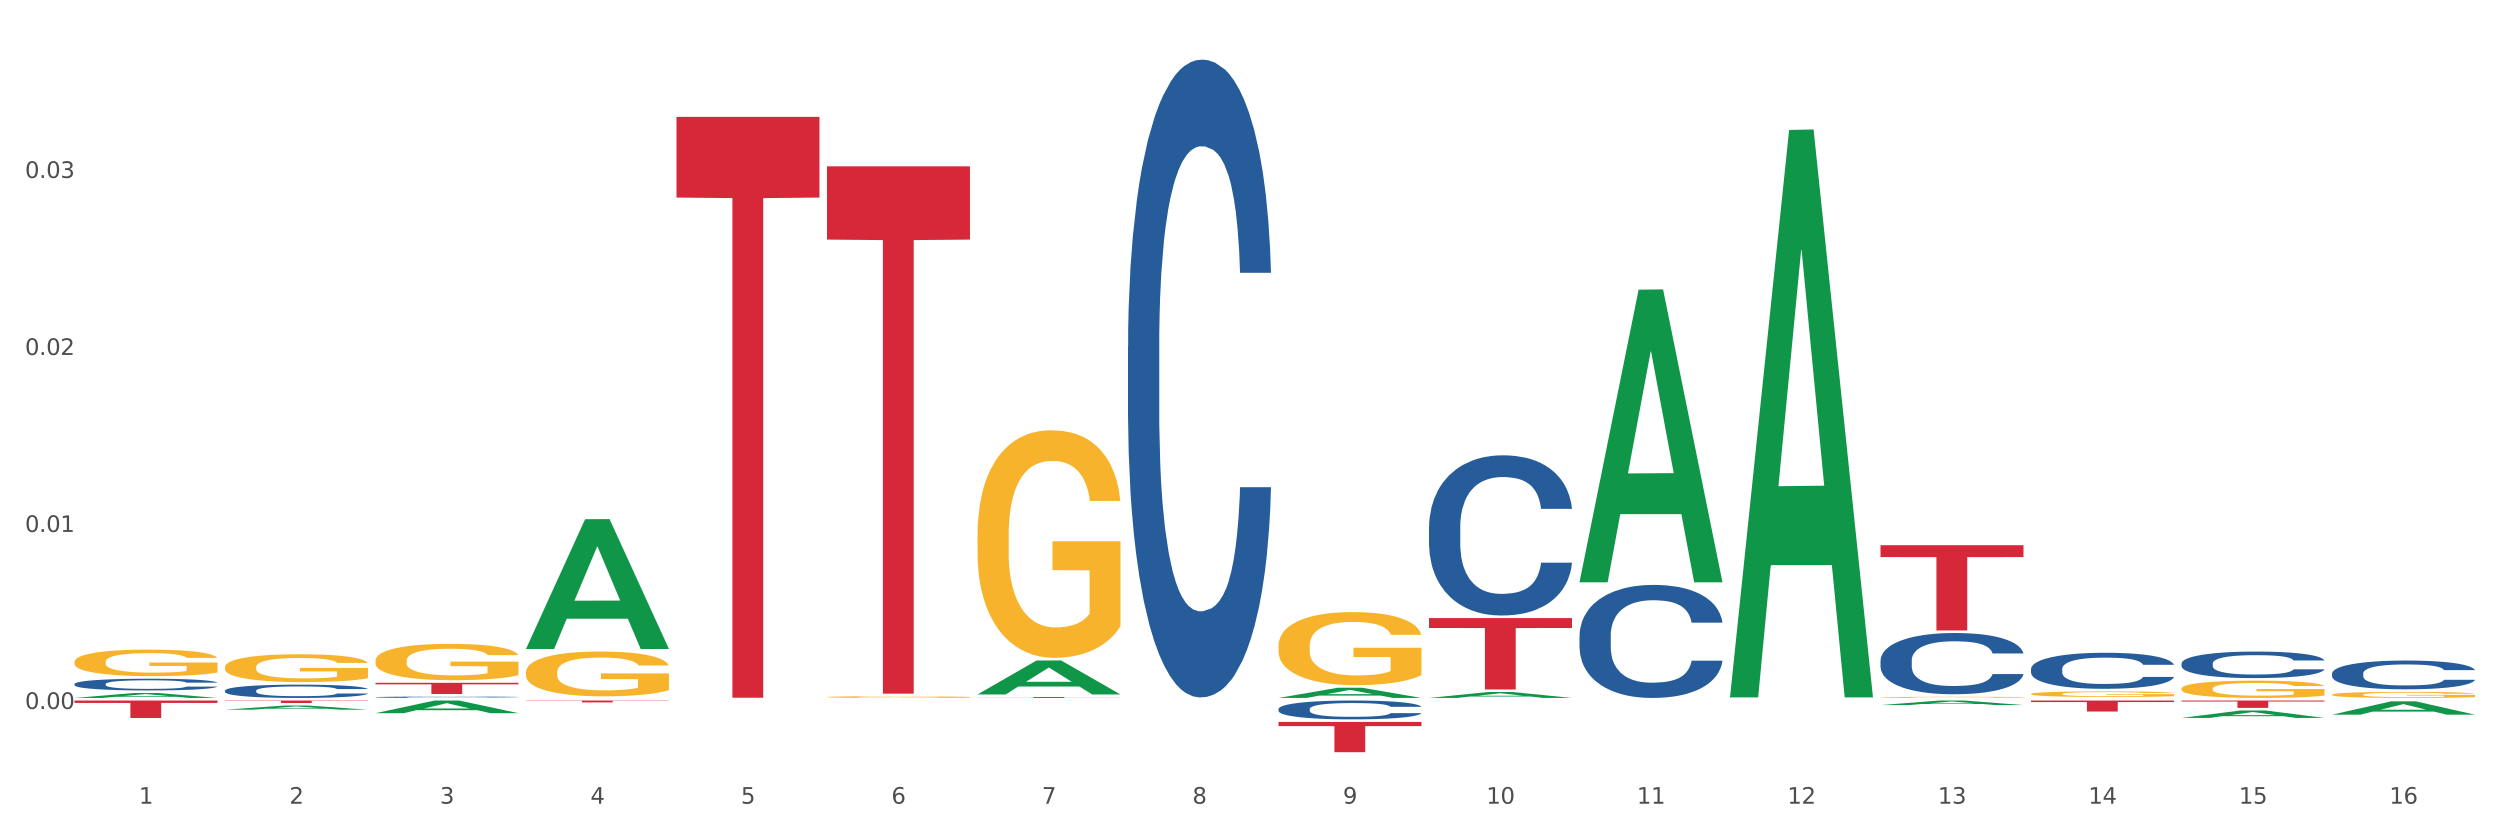 <?xml version="1.0" encoding="utf-8" standalone="no"?>
<!DOCTYPE svg PUBLIC "-//W3C//DTD SVG 1.1//EN"
  "http://www.w3.org/Graphics/SVG/1.1/DTD/svg11.dtd">
<svg xmlns:xlink="http://www.w3.org/1999/xlink" width="1080pt" height="360pt" viewBox="0 0 1080 360" xmlns="http://www.w3.org/2000/svg" version="1.1">
 <rect x="0" y="0" width="1080" height="360" fill="#333333" stroke="none"/>
 <defs>
  <style type="text/css">*{stroke-linejoin: round; stroke-linecap: butt}</style>
 </defs>
 <g id="figure_1">
  <g id="patch_1">
   <path d="M 0 360 
L 1080 360 
L 1080 0 
L 0 0 
z
" style="fill: #ffffff; stroke: #ffffff; stroke-linejoin: miter"/>
  </g>
  <g id="axes_1">
   <g id="matplotlib.axis_1">
    <g id="xtick_1">
     <g id="text_1">
      <!-- 1 -->
      <g style="fill: #4d4d4d" transform="translate(60.004 347.204) scale(0.096 -0.096)">
       <defs>
        <path id="DejaVuSans-31" d="M 794 531 
L 1825 531 
L 1825 4091 
L 703 3866 
L 703 4441 
L 1819 4666 
L 2450 4666 
L 2450 531 
L 3481 531 
L 3481 0 
L 794 0 
L 794 531 
z
" transform="scale(0.016)"/>
       </defs>
       <use xlink:href="#DejaVuSans-31"/>
      </g>
     </g>
    </g>
    <g id="xtick_2">
     <g id="text_2">
      <!-- 2 -->
      <g style="fill: #4d4d4d" transform="translate(125.021 347.204) scale(0.096 -0.096)">
       <defs>
        <path id="DejaVuSans-32" d="M 1228 531 
L 3431 531 
L 3431 0 
L 469 0 
L 469 531 
Q 828 903 1448 1529 
Q 2069 2156 2228 2338 
Q 2531 2678 2651 2914 
Q 2772 3150 2772 3378 
Q 2772 3750 2511 3984 
Q 2250 4219 1831 4219 
Q 1534 4219 1204 4116 
Q 875 4013 500 3803 
L 500 4441 
Q 881 4594 1212 4672 
Q 1544 4750 1819 4750 
Q 2544 4750 2975 4387 
Q 3406 4025 3406 3419 
Q 3406 3131 3298 2873 
Q 3191 2616 2906 2266 
Q 2828 2175 2409 1742 
Q 1991 1309 1228 531 
z
" transform="scale(0.016)"/>
       </defs>
       <use xlink:href="#DejaVuSans-32"/>
      </g>
     </g>
    </g>
    <g id="xtick_3">
     <g id="text_3">
      <!-- 3 -->
      <g style="fill: #4d4d4d" transform="translate(190.039 347.204) scale(0.096 -0.096)">
       <defs>
        <path id="DejaVuSans-33" d="M 2597 2516 
Q 3050 2419 3304 2112 
Q 3559 1806 3559 1356 
Q 3559 666 3084 287 
Q 2609 -91 1734 -91 
Q 1441 -91 1130 -33 
Q 819 25 488 141 
L 488 750 
Q 750 597 1062 519 
Q 1375 441 1716 441 
Q 2309 441 2620 675 
Q 2931 909 2931 1356 
Q 2931 1769 2642 2001 
Q 2353 2234 1838 2234 
L 1294 2234 
L 1294 2753 
L 1863 2753 
Q 2328 2753 2575 2939 
Q 2822 3125 2822 3475 
Q 2822 3834 2567 4026 
Q 2313 4219 1838 4219 
Q 1578 4219 1281 4162 
Q 984 4106 628 3988 
L 628 4550 
Q 988 4650 1302 4700 
Q 1616 4750 1894 4750 
Q 2613 4750 3031 4423 
Q 3450 4097 3450 3541 
Q 3450 3153 3228 2886 
Q 3006 2619 2597 2516 
z
" transform="scale(0.016)"/>
       </defs>
       <use xlink:href="#DejaVuSans-33"/>
      </g>
     </g>
    </g>
    <g id="xtick_4">
     <g id="text_4">
      <!-- 4 -->
      <g style="fill: #4d4d4d" transform="translate(255.056 347.204) scale(0.096 -0.096)">
       <defs>
        <path id="DejaVuSans-34" d="M 2419 4116 
L 825 1625 
L 2419 1625 
L 2419 4116 
z
M 2253 4666 
L 3047 4666 
L 3047 1625 
L 3713 1625 
L 3713 1100 
L 3047 1100 
L 3047 0 
L 2419 0 
L 2419 1100 
L 313 1100 
L 313 1709 
L 2253 4666 
z
" transform="scale(0.016)"/>
       </defs>
       <use xlink:href="#DejaVuSans-34"/>
      </g>
     </g>
    </g>
    <g id="xtick_5">
     <g id="text_5">
      <!-- 5 -->
      <g style="fill: #4d4d4d" transform="translate(320.073 347.204) scale(0.096 -0.096)">
       <defs>
        <path id="DejaVuSans-35" d="M 691 4666 
L 3169 4666 
L 3169 4134 
L 1269 4134 
L 1269 2991 
Q 1406 3038 1543 3061 
Q 1681 3084 1819 3084 
Q 2600 3084 3056 2656 
Q 3513 2228 3513 1497 
Q 3513 744 3044 326 
Q 2575 -91 1722 -91 
Q 1428 -91 1123 -41 
Q 819 9 494 109 
L 494 744 
Q 775 591 1075 516 
Q 1375 441 1709 441 
Q 2250 441 2565 725 
Q 2881 1009 2881 1497 
Q 2881 1984 2565 2268 
Q 2250 2553 1709 2553 
Q 1456 2553 1204 2497 
Q 953 2441 691 2322 
L 691 4666 
z
" transform="scale(0.016)"/>
       </defs>
       <use xlink:href="#DejaVuSans-35"/>
      </g>
     </g>
    </g>
    <g id="xtick_6">
     <g id="text_6">
      <!-- 6 -->
      <g style="fill: #4d4d4d" transform="translate(385.09 347.204) scale(0.096 -0.096)">
       <defs>
        <path id="DejaVuSans-36" d="M 2113 2584 
Q 1688 2584 1439 2293 
Q 1191 2003 1191 1497 
Q 1191 994 1439 701 
Q 1688 409 2113 409 
Q 2538 409 2786 701 
Q 3034 994 3034 1497 
Q 3034 2003 2786 2293 
Q 2538 2584 2113 2584 
z
M 3366 4563 
L 3366 3988 
Q 3128 4100 2886 4159 
Q 2644 4219 2406 4219 
Q 1781 4219 1451 3797 
Q 1122 3375 1075 2522 
Q 1259 2794 1537 2939 
Q 1816 3084 2150 3084 
Q 2853 3084 3261 2657 
Q 3669 2231 3669 1497 
Q 3669 778 3244 343 
Q 2819 -91 2113 -91 
Q 1303 -91 875 529 
Q 447 1150 447 2328 
Q 447 3434 972 4092 
Q 1497 4750 2381 4750 
Q 2619 4750 2861 4703 
Q 3103 4656 3366 4563 
z
" transform="scale(0.016)"/>
       </defs>
       <use xlink:href="#DejaVuSans-36"/>
      </g>
     </g>
    </g>
    <g id="xtick_7">
     <g id="text_7">
      <!-- 7 -->
      <g style="fill: #4d4d4d" transform="translate(450.108 347.204) scale(0.096 -0.096)">
       <defs>
        <path id="DejaVuSans-37" d="M 525 4666 
L 3525 4666 
L 3525 4397 
L 1831 0 
L 1172 0 
L 2766 4134 
L 525 4134 
L 525 4666 
z
" transform="scale(0.016)"/>
       </defs>
       <use xlink:href="#DejaVuSans-37"/>
      </g>
     </g>
    </g>
    <g id="xtick_8">
     <g id="text_8">
      <!-- 8 -->
      <g style="fill: #4d4d4d" transform="translate(515.125 347.204) scale(0.096 -0.096)">
       <defs>
        <path id="DejaVuSans-38" d="M 2034 2216 
Q 1584 2216 1326 1975 
Q 1069 1734 1069 1313 
Q 1069 891 1326 650 
Q 1584 409 2034 409 
Q 2484 409 2743 651 
Q 3003 894 3003 1313 
Q 3003 1734 2745 1975 
Q 2488 2216 2034 2216 
z
M 1403 2484 
Q 997 2584 770 2862 
Q 544 3141 544 3541 
Q 544 4100 942 4425 
Q 1341 4750 2034 4750 
Q 2731 4750 3128 4425 
Q 3525 4100 3525 3541 
Q 3525 3141 3298 2862 
Q 3072 2584 2669 2484 
Q 3125 2378 3379 2068 
Q 3634 1759 3634 1313 
Q 3634 634 3220 271 
Q 2806 -91 2034 -91 
Q 1263 -91 848 271 
Q 434 634 434 1313 
Q 434 1759 690 2068 
Q 947 2378 1403 2484 
z
M 1172 3481 
Q 1172 3119 1398 2916 
Q 1625 2713 2034 2713 
Q 2441 2713 2670 2916 
Q 2900 3119 2900 3481 
Q 2900 3844 2670 4047 
Q 2441 4250 2034 4250 
Q 1625 4250 1398 4047 
Q 1172 3844 1172 3481 
z
" transform="scale(0.016)"/>
       </defs>
       <use xlink:href="#DejaVuSans-38"/>
      </g>
     </g>
    </g>
    <g id="xtick_9">
     <g id="text_9">
      <!-- 9 -->
      <g style="fill: #4d4d4d" transform="translate(580.142 347.204) scale(0.096 -0.096)">
       <defs>
        <path id="DejaVuSans-39" d="M 703 97 
L 703 672 
Q 941 559 1184 500 
Q 1428 441 1663 441 
Q 2288 441 2617 861 
Q 2947 1281 2994 2138 
Q 2813 1869 2534 1725 
Q 2256 1581 1919 1581 
Q 1219 1581 811 2004 
Q 403 2428 403 3163 
Q 403 3881 828 4315 
Q 1253 4750 1959 4750 
Q 2769 4750 3195 4129 
Q 3622 3509 3622 2328 
Q 3622 1225 3098 567 
Q 2575 -91 1691 -91 
Q 1453 -91 1209 -44 
Q 966 3 703 97 
z
M 1959 2075 
Q 2384 2075 2632 2365 
Q 2881 2656 2881 3163 
Q 2881 3666 2632 3958 
Q 2384 4250 1959 4250 
Q 1534 4250 1286 3958 
Q 1038 3666 1038 3163 
Q 1038 2656 1286 2365 
Q 1534 2075 1959 2075 
z
" transform="scale(0.016)"/>
       </defs>
       <use xlink:href="#DejaVuSans-39"/>
      </g>
     </g>
    </g>
    <g id="xtick_10">
     <g id="text_10">
      <!-- 10 -->
      <g style="fill: #4d4d4d" transform="translate(642.105 347.204) scale(0.096 -0.096)">
       <defs>
        <path id="DejaVuSans-30" d="M 2034 4250 
Q 1547 4250 1301 3770 
Q 1056 3291 1056 2328 
Q 1056 1369 1301 889 
Q 1547 409 2034 409 
Q 2525 409 2770 889 
Q 3016 1369 3016 2328 
Q 3016 3291 2770 3770 
Q 2525 4250 2034 4250 
z
M 2034 4750 
Q 2819 4750 3233 4129 
Q 3647 3509 3647 2328 
Q 3647 1150 3233 529 
Q 2819 -91 2034 -91 
Q 1250 -91 836 529 
Q 422 1150 422 2328 
Q 422 3509 836 4129 
Q 1250 4750 2034 4750 
z
" transform="scale(0.016)"/>
       </defs>
       <use xlink:href="#DejaVuSans-31"/>
       <use xlink:href="#DejaVuSans-30" transform="translate(63.623 0)"/>
      </g>
     </g>
    </g>
    <g id="xtick_11">
     <g id="text_11">
      <!-- 11 -->
      <g style="fill: #4d4d4d" transform="translate(707.123 347.204) scale(0.096 -0.096)">
       <use xlink:href="#DejaVuSans-31"/>
       <use xlink:href="#DejaVuSans-31" transform="translate(63.623 0)"/>
      </g>
     </g>
    </g>
    <g id="xtick_12">
     <g id="text_12">
      <!-- 12 -->
      <g style="fill: #4d4d4d" transform="translate(772.14 347.204) scale(0.096 -0.096)">
       <use xlink:href="#DejaVuSans-31"/>
       <use xlink:href="#DejaVuSans-32" transform="translate(63.623 0)"/>
      </g>
     </g>
    </g>
    <g id="xtick_13">
     <g id="text_13">
      <!-- 13 -->
      <g style="fill: #4d4d4d" transform="translate(837.157 347.204) scale(0.096 -0.096)">
       <use xlink:href="#DejaVuSans-31"/>
       <use xlink:href="#DejaVuSans-33" transform="translate(63.623 0)"/>
      </g>
     </g>
    </g>
    <g id="xtick_14">
     <g id="text_14">
      <!-- 14 -->
      <g style="fill: #4d4d4d" transform="translate(902.174 347.204) scale(0.096 -0.096)">
       <use xlink:href="#DejaVuSans-31"/>
       <use xlink:href="#DejaVuSans-34" transform="translate(63.623 0)"/>
      </g>
     </g>
    </g>
    <g id="xtick_15">
     <g id="text_15">
      <!-- 15 -->
      <g style="fill: #4d4d4d" transform="translate(967.192 347.204) scale(0.096 -0.096)">
       <use xlink:href="#DejaVuSans-31"/>
       <use xlink:href="#DejaVuSans-35" transform="translate(63.623 0)"/>
      </g>
     </g>
    </g>
    <g id="xtick_16">
     <g id="text_16">
      <!-- 16 -->
      <g style="fill: #4d4d4d" transform="translate(1032.209 347.204) scale(0.096 -0.096)">
       <use xlink:href="#DejaVuSans-31"/>
       <use xlink:href="#DejaVuSans-36" transform="translate(63.623 0)"/>
      </g>
     </g>
    </g>
    <g id="xtick_17"/>
    <g id="xtick_18"/>
    <g id="xtick_19"/>
    <g id="xtick_20"/>
    <g id="xtick_21"/>
    <g id="xtick_22"/>
    <g id="xtick_23"/>
    <g id="xtick_24"/>
    <g id="xtick_25"/>
    <g id="xtick_26"/>
    <g id="xtick_27"/>
    <g id="xtick_28"/>
    <g id="xtick_29"/>
    <g id="xtick_30"/>
    <g id="xtick_31"/>
   </g>
   <g id="matplotlib.axis_2">
    <g id="ytick_1">
     <g id="text_17">
      <!-- 0.00 -->
      <g style="fill: #4d4d4d" transform="translate(10.8 306.269) scale(0.096 -0.096)">
       <defs>
        <path id="DejaVuSans-2e" d="M 684 794 
L 1344 794 
L 1344 0 
L 684 0 
L 684 794 
z
" transform="scale(0.016)"/>
       </defs>
       <use xlink:href="#DejaVuSans-30"/>
       <use xlink:href="#DejaVuSans-2e" transform="translate(63.623 0)"/>
       <use xlink:href="#DejaVuSans-30" transform="translate(95.41 0)"/>
       <use xlink:href="#DejaVuSans-30" transform="translate(159.033 0)"/>
      </g>
     </g>
    </g>
    <g id="ytick_2">
     <g id="text_18">
      <!-- 0.01 -->
      <g style="fill: #4d4d4d" transform="translate(10.8 229.805) scale(0.096 -0.096)">
       <use xlink:href="#DejaVuSans-30"/>
       <use xlink:href="#DejaVuSans-2e" transform="translate(63.623 0)"/>
       <use xlink:href="#DejaVuSans-30" transform="translate(95.41 0)"/>
       <use xlink:href="#DejaVuSans-31" transform="translate(159.033 0)"/>
      </g>
     </g>
    </g>
    <g id="ytick_3">
     <g id="text_19">
      <!-- 0.02 -->
      <g style="fill: #4d4d4d" transform="translate(10.8 153.341) scale(0.096 -0.096)">
       <use xlink:href="#DejaVuSans-30"/>
       <use xlink:href="#DejaVuSans-2e" transform="translate(63.623 0)"/>
       <use xlink:href="#DejaVuSans-30" transform="translate(95.41 0)"/>
       <use xlink:href="#DejaVuSans-32" transform="translate(159.033 0)"/>
      </g>
     </g>
    </g>
    <g id="ytick_4">
     <g id="text_20">
      <!-- 0.03 -->
      <g style="fill: #4d4d4d" transform="translate(10.8 76.878) scale(0.096 -0.096)">
       <use xlink:href="#DejaVuSans-30"/>
       <use xlink:href="#DejaVuSans-2e" transform="translate(63.623 0)"/>
       <use xlink:href="#DejaVuSans-30" transform="translate(95.41 0)"/>
       <use xlink:href="#DejaVuSans-33" transform="translate(159.033 0)"/>
      </g>
     </g>
    </g>
    <g id="ytick_5"/>
    <g id="ytick_6"/>
    <g id="ytick_7"/>
    <g id="ytick_8"/>
   </g>
   <g id="PolyCollection_1">
    <path d="M 422.278 299.979 
L 422.342 299.965 
L 447.813 285.318 
L 458.383 285.304 
L 484.045 300.007 
L 471.819 300.007 
L 466.279 296.583 
L 439.981 296.583 
L 439.79 296.638 
L 434.441 300.007 
L 422.278 300.007 
L 422.278 299.979 
L 443.292 294.54 
L 462.968 294.526 
L 453.225 288.438 
L 453.098 288.411 
L 452.971 288.452 
L 443.228 294.526 
L 443.292 294.54 
L 422.278 299.979 
z
" clip-path="url(#pae6bdd746a)" style="fill: #109648"/>
    <path d="M 552.313 301.506 
L 552.377 301.502 
L 577.847 297.11 
L 588.418 297.106 
L 614.079 301.514 
L 601.853 301.514 
L 596.314 300.488 
L 570.015 300.488 
L 569.824 300.504 
L 564.475 301.514 
L 552.313 301.514 
L 552.313 301.506 
L 573.326 299.875 
L 593.002 299.871 
L 583.26 298.045 
L 583.132 298.037 
L 583.005 298.049 
L 573.263 299.871 
L 573.326 299.875 
L 552.313 301.506 
z
" clip-path="url(#pae6bdd746a)" style="fill: #109648"/>
    <path d="M 1007.434 308.735 
L 1007.497 308.729 
L 1032.968 302.973 
L 1043.538 302.967 
L 1069.2 308.746 
L 1056.974 308.746 
L 1051.434 307.4 
L 1025.136 307.4 
L 1024.945 307.422 
L 1019.596 308.746 
L 1007.434 308.746 
L 1007.434 308.735 
L 1028.447 306.597 
L 1048.123 306.592 
L 1038.38 304.199 
L 1038.253 304.188 
L 1038.126 304.204 
L 1028.383 306.592 
L 1028.447 306.597 
L 1007.434 308.735 
z
" clip-path="url(#pae6bdd746a)" style="fill: #109648"/>
    <path d="M 32.175 301.51 
L 32.239 301.508 
L 57.709 299.38 
L 68.28 299.378 
L 93.941 301.514 
L 81.715 301.514 
L 76.176 301.017 
L 49.877 301.017 
L 49.686 301.025 
L 44.337 301.514 
L 32.175 301.514 
L 32.175 301.51 
L 53.188 300.72 
L 72.864 300.718 
L 63.122 299.833 
L 62.995 299.829 
L 62.867 299.835 
L 53.125 300.718 
L 53.188 300.72 
L 32.175 301.51 
z
" clip-path="url(#pae6bdd746a)" style="fill: #109648"/>
    <path d="M 97.192 306.584 
L 97.256 306.582 
L 122.727 304.8 
L 133.297 304.799 
L 158.959 306.587 
L 146.733 306.587 
L 141.193 306.171 
L 114.894 306.171 
L 114.703 306.177 
L 109.354 306.587 
L 97.192 306.587 
L 97.192 306.584 
L 118.206 305.922 
L 137.882 305.92 
L 128.139 305.18 
L 128.012 305.176 
L 127.884 305.181 
L 118.142 305.92 
L 118.206 305.922 
L 97.192 306.584 
z
" clip-path="url(#pae6bdd746a)" style="fill: #109648"/>
    <path d="M 162.209 308.081 
L 162.273 308.076 
L 187.744 302.627 
L 198.314 302.622 
L 223.976 308.091 
L 211.75 308.091 
L 206.21 306.817 
L 179.912 306.817 
L 179.721 306.838 
L 174.372 308.091 
L 162.209 308.091 
L 162.209 308.081 
L 183.223 306.057 
L 202.899 306.052 
L 193.156 303.787 
L 193.029 303.777 
L 192.902 303.793 
L 183.159 306.052 
L 183.223 306.057 
L 162.209 308.081 
z
" clip-path="url(#pae6bdd746a)" style="fill: #109648"/>
    <path d="M 227.227 280.254 
L 227.29 280.202 
L 252.761 224.298 
L 263.331 224.245 
L 288.993 280.36 
L 276.767 280.36 
L 271.227 267.293 
L 244.929 267.293 
L 244.738 267.503 
L 239.389 280.36 
L 227.227 280.36 
L 227.227 280.254 
L 248.24 259.495 
L 267.916 259.442 
L 258.174 236.206 
L 258.046 236.1 
L 257.919 236.258 
L 248.176 259.442 
L 248.24 259.495 
L 227.227 280.254 
z
" clip-path="url(#pae6bdd746a)" style="fill: #109648"/>
    <path d="M 32.175 285.931 
L 32.248 285.92 
L 32.248 285.543 
L 32.394 285.219 
L 33.123 284.433 
L 34.217 283.784 
L 35.019 283.438 
L 35.821 283.156 
L 36.769 282.873 
L 37.936 282.58 
L 40.051 282.15 
L 41.363 281.93 
L 42.968 281.7 
L 45.885 281.365 
L 47.999 281.176 
L 50.187 281.019 
L 53.76 280.831 
L 56.094 280.747 
L 58.573 280.684 
L 61.563 280.642 
L 63.824 280.632 
L 68.783 280.663 
L 73.012 280.757 
L 75.054 280.831 
L 77.679 280.956 
L 79.065 281.04 
L 81.326 281.208 
L 83.659 281.428 
L 85.263 281.616 
L 87.67 281.972 
L 89.493 282.328 
L 91.17 282.768 
L 92.045 283.072 
L 92.702 283.355 
L 93.285 283.679 
L 93.868 284.192 
L 80.742 284.192 
L 80.232 283.826 
L 79.43 283.48 
L 78.263 283.145 
L 77.242 282.936 
L 75.492 282.674 
L 73.887 282.506 
L 72.21 282.381 
L 70.168 282.276 
L 68.564 282.223 
L 66.303 282.182 
L 61.855 282.192 
L 58.865 282.276 
L 56.823 282.381 
L 55.511 282.475 
L 54.344 282.58 
L 53.031 282.726 
L 51.5 282.946 
L 50.406 283.145 
L 49.312 283.396 
L 48.437 283.648 
L 47.635 283.941 
L 46.979 284.255 
L 46.468 284.58 
L 46.031 284.978 
L 45.666 285.638 
L 45.666 287.072 
L 45.812 287.397 
L 46.176 287.826 
L 46.614 288.151 
L 47.343 288.539 
L 47.999 288.8 
L 49.239 289.177 
L 50.625 289.492 
L 51.719 289.691 
L 52.812 289.858 
L 54.708 290.088 
L 56.823 290.277 
L 58.646 290.392 
L 61.126 290.497 
L 62.803 290.539 
L 64.261 290.56 
L 67.835 290.56 
L 70.387 290.528 
L 73.231 290.455 
L 75.419 290.361 
L 77.242 290.246 
L 79.284 290.057 
L 80.596 289.879 
L 80.596 287.69 
L 64.553 287.68 
L 64.553 286.224 
L 93.941 286.224 
L 93.941 290.497 
L 92.702 290.717 
L 91.316 290.916 
L 89.858 291.094 
L 87.67 291.314 
L 85.045 291.523 
L 82.711 291.67 
L 80.232 291.796 
L 77.315 291.911 
L 73.523 292.015 
L 71.189 292.057 
L 68.272 292.089 
L 64.845 292.099 
L 61.855 292.078 
L 58.938 292.026 
L 55.875 291.932 
L 52.885 291.796 
L 50.625 291.659 
L 48.364 291.492 
L 45.958 291.272 
L 44.062 291.062 
L 42.603 290.874 
L 40.999 290.633 
L 39.249 290.319 
L 37.936 290.036 
L 36.769 289.743 
L 35.529 289.366 
L 34.654 289.041 
L 33.779 288.633 
L 33.269 288.329 
L 32.685 287.858 
L 32.248 287.198 
L 32.175 285.931 
z
" clip-path="url(#pae6bdd746a)" style="fill: #f7b32b"/>
    <path d="M 292.244 50.474 
L 354.01 50.474 
L 354.01 85.348 
L 329.714 85.583 
L 329.714 301.422 
L 316.394 301.422 
L 316.394 85.583 
L 292.244 85.348 
L 292.244 50.71 
L 292.244 50.474 
z
" clip-path="url(#pae6bdd746a)" style="fill: #d62839"/>
    <path d="M 357.261 71.846 
L 419.028 71.846 
L 419.028 103.507 
L 394.731 103.721 
L 394.731 299.678 
L 381.412 299.678 
L 381.412 103.721 
L 357.261 103.507 
L 357.261 72.06 
L 357.261 71.846 
z
" clip-path="url(#pae6bdd746a)" style="fill: #d62839"/>
    <path d="M 422.278 301.114 
L 484.045 301.114 
L 484.045 301.17 
L 459.748 301.17 
L 459.748 301.514 
L 446.429 301.514 
L 446.429 301.17 
L 422.278 301.17 
L 422.278 301.115 
L 422.278 301.114 
z
" clip-path="url(#pae6bdd746a)" style="fill: #d62839"/>
    <path d="M 552.313 311.875 
L 614.079 311.875 
L 614.079 313.692 
L 589.783 313.704 
L 589.783 324.95 
L 576.463 324.95 
L 576.463 313.704 
L 552.313 313.692 
L 552.313 311.887 
L 552.313 311.875 
z
" clip-path="url(#pae6bdd746a)" style="fill: #d62839"/>
    <path d="M 32.175 302.622 
L 93.941 302.622 
L 93.941 303.672 
L 69.645 303.679 
L 69.645 310.178 
L 56.325 310.178 
L 56.325 303.679 
L 32.175 303.672 
L 32.175 302.629 
L 32.175 302.622 
z
" clip-path="url(#pae6bdd746a)" style="fill: #d62839"/>
    <path d="M 97.192 302.622 
L 158.959 302.622 
L 158.959 302.77 
L 134.662 302.771 
L 134.662 303.691 
L 121.343 303.691 
L 121.343 302.771 
L 97.192 302.77 
L 97.192 302.623 
L 97.192 302.622 
z
" clip-path="url(#pae6bdd746a)" style="fill: #d62839"/>
    <path d="M 162.209 294.959 
L 223.976 294.959 
L 223.976 295.634 
L 199.679 295.638 
L 199.679 299.814 
L 186.36 299.814 
L 186.36 295.638 
L 162.209 295.634 
L 162.209 294.964 
L 162.209 294.959 
z
" clip-path="url(#pae6bdd746a)" style="fill: #d62839"/>
    <path d="M 227.227 302.622 
L 288.993 302.622 
L 288.993 302.736 
L 264.696 302.737 
L 264.696 303.447 
L 251.377 303.447 
L 251.377 302.737 
L 227.227 302.736 
L 227.227 302.622 
L 227.227 302.622 
z
" clip-path="url(#pae6bdd746a)" style="fill: #d62839"/>
    <path d="M 682.347 274.621 
L 682.42 274.577 
L 682.42 273.328 
L 682.639 271.633 
L 683.443 268.511 
L 684.465 266.148 
L 686.217 263.383 
L 687.166 262.223 
L 688.407 260.93 
L 690.963 258.834 
L 693.883 257.05 
L 695.927 256.068 
L 697.46 255.444 
L 700.892 254.329 
L 702.863 253.839 
L 704.907 253.437 
L 706.66 253.17 
L 709.58 252.857 
L 711.916 252.724 
L 714.618 252.679 
L 716.881 252.724 
L 719.875 252.902 
L 724.255 253.437 
L 725.934 253.749 
L 728.198 254.285 
L 730.534 254.998 
L 732.432 255.712 
L 734.623 256.737 
L 736.886 258.075 
L 739.076 259.77 
L 740.609 261.331 
L 741.85 262.981 
L 742.946 264.988 
L 743.749 267.173 
L 744.114 269.002 
L 730.753 269.002 
L 730.388 267.352 
L 729.658 265.568 
L 728.928 264.364 
L 728.125 263.383 
L 726.883 262.268 
L 725.788 261.554 
L 723.963 260.707 
L 722.284 260.172 
L 720.897 259.859 
L 719.217 259.592 
L 715.64 259.324 
L 713.085 259.324 
L 711.478 259.413 
L 709.507 259.636 
L 707.828 259.949 
L 705.857 260.484 
L 704.323 261.063 
L 702.79 261.822 
L 701.914 262.357 
L 700.6 263.338 
L 699.724 264.141 
L 698.556 265.523 
L 697.899 266.504 
L 696.73 269.047 
L 696.219 270.92 
L 696 272.213 
L 695.854 273.64 
L 695.854 280.598 
L 696.292 283.719 
L 696.657 285.057 
L 697.241 286.574 
L 698.337 288.536 
L 699.943 290.454 
L 701.622 291.836 
L 703.009 292.684 
L 704.323 293.308 
L 705.638 293.799 
L 707.244 294.245 
L 708.558 294.512 
L 710.529 294.78 
L 712.866 294.914 
L 714.691 294.914 
L 718.414 294.691 
L 720.094 294.468 
L 721.7 294.155 
L 723.452 293.665 
L 724.839 293.13 
L 725.642 292.728 
L 726.956 291.881 
L 727.979 290.989 
L 728.855 289.963 
L 729.439 289.071 
L 730.096 287.733 
L 730.607 286.217 
L 730.753 285.414 
L 744.114 285.414 
L 743.822 287.02 
L 743.311 288.581 
L 742.289 290.677 
L 741.485 291.881 
L 740.244 293.353 
L 738.93 294.601 
L 737.105 295.984 
L 735.426 297.01 
L 733.673 297.902 
L 731.775 298.704 
L 728.344 299.819 
L 727.102 300.132 
L 724.474 300.667 
L 722.43 300.979 
L 719.436 301.291 
L 716.37 301.47 
L 713.158 301.514 
L 710.31 301.425 
L 707.171 301.157 
L 705.2 300.89 
L 703.009 300.488 
L 700.454 299.864 
L 698.045 299.106 
L 695.781 298.214 
L 693.664 297.188 
L 691.693 296.029 
L 689.137 294.111 
L 687.239 292.238 
L 685.852 290.498 
L 684.903 289.027 
L 683.954 287.154 
L 683.443 285.86 
L 682.639 282.738 
L 682.347 279.839 
L 682.347 274.621 
z
" clip-path="url(#pae6bdd746a)" style="fill: #255c99"/>
    <path d="M 812.382 285.345 
L 812.455 285.321 
L 812.455 284.645 
L 812.674 283.726 
L 813.477 282.035 
L 814.499 280.754 
L 816.251 279.256 
L 817.201 278.628 
L 818.442 277.927 
L 820.997 276.792 
L 823.917 275.825 
L 825.962 275.293 
L 827.495 274.955 
L 830.926 274.351 
L 832.898 274.085 
L 834.942 273.868 
L 836.694 273.723 
L 839.615 273.554 
L 841.951 273.481 
L 844.652 273.457 
L 846.916 273.481 
L 849.909 273.578 
L 854.29 273.868 
L 855.969 274.037 
L 858.232 274.327 
L 860.568 274.714 
L 862.467 275.1 
L 864.657 275.656 
L 866.92 276.381 
L 869.111 277.299 
L 870.644 278.145 
L 871.885 279.039 
L 872.98 280.126 
L 873.783 281.31 
L 874.148 282.301 
L 860.787 282.301 
L 860.422 281.407 
L 859.692 280.44 
L 858.962 279.788 
L 858.159 279.256 
L 856.918 278.652 
L 855.823 278.266 
L 853.998 277.806 
L 852.318 277.517 
L 850.931 277.347 
L 849.252 277.202 
L 845.674 277.057 
L 843.119 277.057 
L 841.513 277.106 
L 839.542 277.227 
L 837.862 277.396 
L 835.891 277.686 
L 834.358 278 
L 832.825 278.411 
L 831.949 278.7 
L 830.634 279.232 
L 829.758 279.667 
L 828.59 280.416 
L 827.933 280.948 
L 826.765 282.325 
L 826.254 283.34 
L 826.035 284.041 
L 825.889 284.814 
L 825.889 288.583 
L 826.327 290.275 
L 826.692 291 
L 827.276 291.821 
L 828.371 292.884 
L 829.977 293.923 
L 831.657 294.672 
L 833.044 295.131 
L 834.358 295.47 
L 835.672 295.736 
L 837.278 295.977 
L 838.592 296.122 
L 840.564 296.267 
L 842.9 296.34 
L 844.725 296.34 
L 848.449 296.219 
L 850.128 296.098 
L 851.734 295.929 
L 853.486 295.663 
L 854.874 295.373 
L 855.677 295.156 
L 856.991 294.697 
L 858.013 294.213 
L 858.889 293.657 
L 859.473 293.174 
L 860.13 292.449 
L 860.641 291.628 
L 860.787 291.193 
L 874.148 291.193 
L 873.856 292.063 
L 873.345 292.908 
L 872.323 294.044 
L 871.52 294.697 
L 870.279 295.494 
L 868.965 296.17 
L 867.139 296.92 
L 865.46 297.475 
L 863.708 297.959 
L 861.81 298.393 
L 858.378 298.998 
L 857.137 299.167 
L 854.509 299.457 
L 852.464 299.626 
L 849.471 299.795 
L 846.405 299.892 
L 843.192 299.916 
L 840.345 299.867 
L 837.205 299.722 
L 835.234 299.577 
L 833.044 299.36 
L 830.488 299.022 
L 828.079 298.611 
L 825.816 298.128 
L 823.698 297.572 
L 821.727 296.944 
L 819.172 295.905 
L 817.274 294.89 
L 815.886 293.947 
L 814.937 293.15 
L 813.988 292.135 
L 813.477 291.434 
L 812.674 289.743 
L 812.382 288.172 
L 812.382 285.345 
z
" clip-path="url(#pae6bdd746a)" style="fill: #255c99"/>
    <path d="M 877.399 288.99 
L 877.472 288.976 
L 877.472 288.578 
L 877.691 288.038 
L 878.494 287.043 
L 879.516 286.289 
L 881.269 285.408 
L 882.218 285.038 
L 883.459 284.626 
L 886.014 283.958 
L 888.935 283.389 
L 890.979 283.077 
L 892.512 282.878 
L 895.944 282.522 
L 897.915 282.366 
L 899.959 282.238 
L 901.711 282.153 
L 904.632 282.053 
L 906.968 282.01 
L 909.67 281.996 
L 911.933 282.01 
L 914.926 282.067 
L 919.307 282.238 
L 920.986 282.337 
L 923.249 282.508 
L 925.586 282.735 
L 927.484 282.963 
L 929.674 283.29 
L 931.938 283.716 
L 934.128 284.257 
L 935.661 284.754 
L 936.902 285.28 
L 937.997 285.92 
L 938.8 286.616 
L 939.166 287.199 
L 925.805 287.199 
L 925.44 286.673 
L 924.71 286.105 
L 923.979 285.721 
L 923.176 285.408 
L 921.935 285.053 
L 920.84 284.825 
L 919.015 284.555 
L 917.336 284.384 
L 915.948 284.285 
L 914.269 284.2 
L 910.692 284.114 
L 908.136 284.114 
L 906.53 284.143 
L 904.559 284.214 
L 902.88 284.313 
L 900.908 284.484 
L 899.375 284.669 
L 897.842 284.91 
L 896.966 285.081 
L 895.652 285.394 
L 894.775 285.65 
L 893.607 286.09 
L 892.95 286.403 
L 891.782 287.213 
L 891.271 287.811 
L 891.052 288.223 
L 890.906 288.678 
L 890.906 290.895 
L 891.344 291.89 
L 891.709 292.317 
L 892.293 292.8 
L 893.388 293.426 
L 894.995 294.037 
L 896.674 294.478 
L 898.061 294.748 
L 899.375 294.947 
L 900.689 295.103 
L 902.296 295.245 
L 903.61 295.331 
L 905.581 295.416 
L 907.917 295.459 
L 909.743 295.459 
L 913.466 295.388 
L 915.145 295.317 
L 916.751 295.217 
L 918.504 295.061 
L 919.891 294.89 
L 920.694 294.762 
L 922.008 294.492 
L 923.03 294.208 
L 923.906 293.881 
L 924.491 293.596 
L 925.148 293.17 
L 925.659 292.687 
L 925.805 292.431 
L 939.166 292.431 
L 938.873 292.942 
L 938.362 293.44 
L 937.34 294.108 
L 936.537 294.492 
L 935.296 294.961 
L 933.982 295.359 
L 932.157 295.8 
L 930.477 296.127 
L 928.725 296.411 
L 926.827 296.667 
L 923.395 297.022 
L 922.154 297.122 
L 919.526 297.293 
L 917.482 297.392 
L 914.488 297.492 
L 911.422 297.548 
L 908.209 297.563 
L 905.362 297.534 
L 902.223 297.449 
L 900.251 297.364 
L 898.061 297.236 
L 895.506 297.037 
L 893.096 296.795 
L 890.833 296.511 
L 888.716 296.184 
L 886.744 295.814 
L 884.189 295.203 
L 882.291 294.606 
L 880.904 294.051 
L 879.954 293.582 
L 879.005 292.985 
L 878.494 292.573 
L 877.691 291.578 
L 877.399 290.654 
L 877.399 288.99 
z
" clip-path="url(#pae6bdd746a)" style="fill: #255c99"/>
    <path d="M 942.416 286.629 
L 942.489 286.619 
L 942.489 286.326 
L 942.708 285.928 
L 943.512 285.195 
L 944.534 284.641 
L 946.286 283.992 
L 947.235 283.72 
L 948.476 283.416 
L 951.032 282.924 
L 953.952 282.506 
L 955.996 282.275 
L 957.529 282.129 
L 960.961 281.867 
L 962.932 281.752 
L 964.976 281.658 
L 966.729 281.595 
L 969.649 281.522 
L 971.985 281.49 
L 974.687 281.48 
L 976.95 281.49 
L 979.943 281.532 
L 984.324 281.658 
L 986.003 281.731 
L 988.267 281.857 
L 990.603 282.024 
L 992.501 282.192 
L 994.691 282.432 
L 996.955 282.746 
L 999.145 283.144 
L 1000.678 283.51 
L 1001.919 283.898 
L 1003.015 284.369 
L 1003.818 284.881 
L 1004.183 285.31 
L 990.822 285.31 
L 990.457 284.923 
L 989.727 284.505 
L 988.997 284.222 
L 988.194 283.992 
L 986.952 283.73 
L 985.857 283.563 
L 984.032 283.364 
L 982.353 283.238 
L 980.966 283.165 
L 979.286 283.102 
L 975.709 283.039 
L 973.154 283.039 
L 971.547 283.06 
L 969.576 283.113 
L 967.897 283.186 
L 965.926 283.311 
L 964.392 283.447 
L 962.859 283.625 
L 961.983 283.751 
L 960.669 283.981 
L 959.793 284.17 
L 958.625 284.494 
L 957.967 284.724 
L 956.799 285.321 
L 956.288 285.761 
L 956.069 286.064 
L 955.923 286.399 
L 955.923 288.032 
L 956.361 288.764 
L 956.726 289.078 
L 957.31 289.434 
L 958.406 289.895 
L 960.012 290.345 
L 961.691 290.669 
L 963.078 290.868 
L 964.392 291.015 
L 965.707 291.13 
L 967.313 291.234 
L 968.627 291.297 
L 970.598 291.36 
L 972.935 291.391 
L 974.76 291.391 
L 978.483 291.339 
L 980.163 291.287 
L 981.769 291.213 
L 983.521 291.098 
L 984.908 290.973 
L 985.711 290.879 
L 987.025 290.68 
L 988.048 290.47 
L 988.924 290.23 
L 989.508 290.02 
L 990.165 289.706 
L 990.676 289.35 
L 990.822 289.162 
L 1004.183 289.162 
L 1003.891 289.539 
L 1003.38 289.905 
L 1002.358 290.397 
L 1001.554 290.68 
L 1000.313 291.025 
L 998.999 291.318 
L 997.174 291.643 
L 995.495 291.883 
L 993.742 292.093 
L 991.844 292.281 
L 988.413 292.543 
L 987.171 292.616 
L 984.543 292.742 
L 982.499 292.815 
L 979.505 292.888 
L 976.439 292.93 
L 973.227 292.94 
L 970.379 292.919 
L 967.24 292.857 
L 965.268 292.794 
L 963.078 292.7 
L 960.523 292.553 
L 958.114 292.375 
L 955.85 292.166 
L 953.733 291.925 
L 951.762 291.653 
L 949.206 291.203 
L 947.308 290.763 
L 945.921 290.355 
L 944.972 290.01 
L 944.023 289.57 
L 943.512 289.267 
L 942.708 288.534 
L 942.416 287.854 
L 942.416 286.629 
z
" clip-path="url(#pae6bdd746a)" style="fill: #255c99"/>
    <path d="M 1007.434 290.94 
L 1007.507 290.929 
L 1007.507 290.611 
L 1007.726 290.18 
L 1008.529 289.385 
L 1009.551 288.784 
L 1011.303 288.08 
L 1012.252 287.785 
L 1013.493 287.456 
L 1016.049 286.922 
L 1018.969 286.468 
L 1021.013 286.219 
L 1022.547 286.06 
L 1025.978 285.776 
L 1027.949 285.651 
L 1029.994 285.549 
L 1031.746 285.481 
L 1034.666 285.402 
L 1037.003 285.368 
L 1039.704 285.356 
L 1041.967 285.368 
L 1044.961 285.413 
L 1049.341 285.549 
L 1051.021 285.629 
L 1053.284 285.765 
L 1055.62 285.946 
L 1057.518 286.128 
L 1059.709 286.389 
L 1061.972 286.73 
L 1064.162 287.161 
L 1065.696 287.558 
L 1066.937 287.978 
L 1068.032 288.489 
L 1068.835 289.045 
L 1069.2 289.51 
L 1055.839 289.51 
L 1055.474 289.09 
L 1054.744 288.636 
L 1054.014 288.33 
L 1053.211 288.08 
L 1051.97 287.796 
L 1050.875 287.615 
L 1049.049 287.399 
L 1047.37 287.263 
L 1045.983 287.183 
L 1044.304 287.115 
L 1040.726 287.047 
L 1038.171 287.047 
L 1036.565 287.07 
L 1034.593 287.127 
L 1032.914 287.206 
L 1030.943 287.342 
L 1029.41 287.49 
L 1027.876 287.683 
L 1027 287.819 
L 1025.686 288.069 
L 1024.81 288.273 
L 1023.642 288.625 
L 1022.985 288.875 
L 1021.817 289.521 
L 1021.306 289.998 
L 1021.086 290.327 
L 1020.94 290.69 
L 1020.94 292.461 
L 1021.379 293.255 
L 1021.744 293.596 
L 1022.328 293.982 
L 1023.423 294.481 
L 1025.029 294.969 
L 1026.708 295.321 
L 1028.095 295.536 
L 1029.41 295.695 
L 1030.724 295.82 
L 1032.33 295.934 
L 1033.644 296.002 
L 1035.615 296.07 
L 1037.952 296.104 
L 1039.777 296.104 
L 1043.501 296.047 
L 1045.18 295.99 
L 1046.786 295.911 
L 1048.538 295.786 
L 1049.925 295.65 
L 1050.728 295.548 
L 1052.043 295.332 
L 1053.065 295.105 
L 1053.941 294.844 
L 1054.525 294.617 
L 1055.182 294.277 
L 1055.693 293.891 
L 1055.839 293.687 
L 1069.2 293.687 
L 1068.908 294.095 
L 1068.397 294.492 
L 1067.375 295.026 
L 1066.572 295.332 
L 1065.33 295.707 
L 1064.016 296.024 
L 1062.191 296.376 
L 1060.512 296.637 
L 1058.76 296.864 
L 1056.861 297.069 
L 1053.43 297.352 
L 1052.189 297.432 
L 1049.56 297.568 
L 1047.516 297.647 
L 1044.523 297.727 
L 1041.456 297.772 
L 1038.244 297.784 
L 1035.396 297.761 
L 1032.257 297.693 
L 1030.286 297.625 
L 1028.095 297.523 
L 1025.54 297.364 
L 1023.131 297.171 
L 1020.867 296.944 
L 1018.75 296.683 
L 1016.779 296.388 
L 1014.224 295.9 
L 1012.325 295.423 
L 1010.938 294.98 
L 1009.989 294.606 
L 1009.04 294.129 
L 1008.529 293.8 
L 1007.726 293.006 
L 1007.434 292.268 
L 1007.434 290.94 
z
" clip-path="url(#pae6bdd746a)" style="fill: #255c99"/>
    <path d="M 32.175 295.482 
L 32.248 295.477 
L 32.248 295.348 
L 32.467 295.172 
L 33.27 294.848 
L 34.292 294.603 
L 36.045 294.317 
L 36.994 294.196 
L 38.235 294.062 
L 40.79 293.845 
L 43.711 293.66 
L 45.755 293.558 
L 47.288 293.493 
L 50.72 293.378 
L 52.691 293.327 
L 54.735 293.285 
L 56.487 293.258 
L 59.408 293.225 
L 61.744 293.211 
L 64.445 293.207 
L 66.709 293.211 
L 69.702 293.23 
L 74.083 293.285 
L 75.762 293.318 
L 78.025 293.373 
L 80.362 293.447 
L 82.26 293.521 
L 84.45 293.628 
L 86.713 293.766 
L 88.904 293.942 
L 90.437 294.104 
L 91.678 294.275 
L 92.773 294.483 
L 93.576 294.71 
L 93.941 294.899 
L 80.581 294.899 
L 80.216 294.728 
L 79.485 294.543 
L 78.755 294.418 
L 77.952 294.317 
L 76.711 294.201 
L 75.616 294.127 
L 73.791 294.039 
L 72.111 293.984 
L 70.724 293.951 
L 69.045 293.923 
L 65.468 293.896 
L 62.912 293.896 
L 61.306 293.905 
L 59.335 293.928 
L 57.655 293.96 
L 55.684 294.016 
L 54.151 294.076 
L 52.618 294.155 
L 51.742 294.21 
L 50.427 294.312 
L 49.551 294.395 
L 48.383 294.538 
L 47.726 294.64 
L 46.558 294.904 
L 46.047 295.098 
L 45.828 295.232 
L 45.682 295.38 
L 45.682 296.101 
L 46.12 296.425 
L 46.485 296.564 
L 47.069 296.721 
L 48.164 296.925 
L 49.77 297.123 
L 51.45 297.267 
L 52.837 297.355 
L 54.151 297.419 
L 55.465 297.47 
L 57.071 297.516 
L 58.386 297.544 
L 60.357 297.572 
L 62.693 297.586 
L 64.518 297.586 
L 68.242 297.563 
L 69.921 297.54 
L 71.527 297.507 
L 73.28 297.456 
L 74.667 297.401 
L 75.47 297.359 
L 76.784 297.271 
L 77.806 297.179 
L 78.682 297.073 
L 79.266 296.98 
L 79.923 296.841 
L 80.435 296.684 
L 80.581 296.601 
L 93.941 296.601 
L 93.649 296.767 
L 93.138 296.929 
L 92.116 297.147 
L 91.313 297.271 
L 90.072 297.424 
L 88.758 297.553 
L 86.932 297.697 
L 85.253 297.803 
L 83.501 297.896 
L 81.603 297.979 
L 78.171 298.094 
L 76.93 298.127 
L 74.302 298.182 
L 72.257 298.215 
L 69.264 298.247 
L 66.198 298.266 
L 62.985 298.27 
L 60.138 298.261 
L 56.998 298.233 
L 55.027 298.205 
L 52.837 298.164 
L 50.281 298.099 
L 47.872 298.021 
L 45.609 297.928 
L 43.492 297.822 
L 41.52 297.701 
L 38.965 297.503 
L 37.067 297.308 
L 35.679 297.128 
L 34.73 296.975 
L 33.781 296.781 
L 33.27 296.647 
L 32.467 296.323 
L 32.175 296.023 
L 32.175 295.482 
z
" clip-path="url(#pae6bdd746a)" style="fill: #255c99"/>
    <path d="M 97.192 298.35 
L 97.265 298.345 
L 97.265 298.198 
L 97.484 297.998 
L 98.287 297.631 
L 99.31 297.353 
L 101.062 297.028 
L 102.011 296.891 
L 103.252 296.739 
L 105.807 296.492 
L 108.728 296.282 
L 110.772 296.167 
L 112.305 296.094 
L 115.737 295.962 
L 117.708 295.905 
L 119.752 295.857 
L 121.505 295.826 
L 124.425 295.789 
L 126.761 295.773 
L 129.463 295.768 
L 131.726 295.773 
L 134.719 295.794 
L 139.1 295.857 
L 140.779 295.894 
L 143.042 295.957 
L 145.379 296.041 
L 147.277 296.125 
L 149.467 296.246 
L 151.731 296.403 
L 153.921 296.603 
L 155.454 296.786 
L 156.695 296.98 
L 157.79 297.217 
L 158.594 297.474 
L 158.959 297.689 
L 145.598 297.689 
L 145.233 297.495 
L 144.503 297.285 
L 143.773 297.143 
L 142.969 297.028 
L 141.728 296.896 
L 140.633 296.812 
L 138.808 296.713 
L 137.129 296.65 
L 135.741 296.613 
L 134.062 296.582 
L 130.485 296.55 
L 127.929 296.55 
L 126.323 296.561 
L 124.352 296.587 
L 122.673 296.624 
L 120.701 296.687 
L 119.168 296.755 
L 117.635 296.844 
L 116.759 296.907 
L 115.445 297.022 
L 114.569 297.117 
L 113.4 297.28 
L 112.743 297.395 
L 111.575 297.694 
L 111.064 297.914 
L 110.845 298.067 
L 110.699 298.235 
L 110.699 299.053 
L 111.137 299.42 
L 111.502 299.578 
L 112.086 299.756 
L 113.181 299.987 
L 114.788 300.213 
L 116.467 300.375 
L 117.854 300.475 
L 119.168 300.549 
L 120.482 300.606 
L 122.089 300.659 
L 123.403 300.69 
L 125.374 300.722 
L 127.71 300.738 
L 129.536 300.738 
L 133.259 300.711 
L 134.938 300.685 
L 136.545 300.648 
L 138.297 300.591 
L 139.684 300.528 
L 140.487 300.48 
L 141.801 300.381 
L 142.823 300.276 
L 143.7 300.155 
L 144.284 300.05 
L 144.941 299.893 
L 145.452 299.714 
L 145.598 299.62 
L 158.959 299.62 
L 158.667 299.809 
L 158.156 299.992 
L 157.133 300.239 
L 156.33 300.381 
L 155.089 300.554 
L 153.775 300.701 
L 151.95 300.864 
L 150.27 300.984 
L 148.518 301.089 
L 146.62 301.184 
L 143.188 301.315 
L 141.947 301.352 
L 139.319 301.414 
L 137.275 301.451 
L 134.281 301.488 
L 131.215 301.509 
L 128.002 301.514 
L 125.155 301.504 
L 122.016 301.472 
L 120.044 301.441 
L 117.854 301.393 
L 115.299 301.32 
L 112.889 301.231 
L 110.626 301.126 
L 108.509 301.005 
L 106.538 300.869 
L 103.982 300.643 
L 102.084 300.423 
L 100.697 300.218 
L 99.748 300.045 
L 98.798 299.825 
L 98.287 299.672 
L 97.484 299.305 
L 97.192 298.964 
L 97.192 298.35 
z
" clip-path="url(#pae6bdd746a)" style="fill: #255c99"/>
    <path d="M 162.209 301.188 
L 162.282 301.187 
L 162.282 301.172 
L 162.502 301.151 
L 163.305 301.113 
L 164.327 301.085 
L 166.079 301.051 
L 167.028 301.037 
L 168.269 301.021 
L 170.825 300.996 
L 173.745 300.974 
L 175.789 300.962 
L 177.323 300.955 
L 180.754 300.941 
L 182.725 300.935 
L 184.77 300.93 
L 186.522 300.927 
L 189.442 300.923 
L 191.778 300.922 
L 194.48 300.921 
L 196.743 300.922 
L 199.737 300.924 
L 204.117 300.93 
L 205.796 300.934 
L 208.06 300.94 
L 210.396 300.949 
L 212.294 300.958 
L 214.485 300.97 
L 216.748 300.987 
L 218.938 301.007 
L 220.471 301.026 
L 221.713 301.046 
L 222.808 301.07 
L 223.611 301.097 
L 223.976 301.119 
L 210.615 301.119 
L 210.25 301.099 
L 209.52 301.078 
L 208.79 301.063 
L 207.987 301.051 
L 206.746 301.037 
L 205.65 301.029 
L 203.825 301.018 
L 202.146 301.012 
L 200.759 301.008 
L 199.079 301.005 
L 195.502 301.002 
L 192.947 301.002 
L 191.34 301.003 
L 189.369 301.005 
L 187.69 301.009 
L 185.719 301.016 
L 184.185 301.023 
L 182.652 301.032 
L 181.776 301.039 
L 180.462 301.05 
L 179.586 301.06 
L 178.418 301.077 
L 177.761 301.089 
L 176.592 301.12 
L 176.081 301.143 
L 175.862 301.158 
L 175.716 301.176 
L 175.716 301.26 
L 176.154 301.298 
L 176.519 301.314 
L 177.104 301.333 
L 178.199 301.357 
L 179.805 301.38 
L 181.484 301.397 
L 182.871 301.407 
L 184.185 301.415 
L 185.5 301.42 
L 187.106 301.426 
L 188.42 301.429 
L 190.391 301.432 
L 192.728 301.434 
L 194.553 301.434 
L 198.276 301.431 
L 199.956 301.429 
L 201.562 301.425 
L 203.314 301.419 
L 204.701 301.412 
L 205.504 301.407 
L 206.819 301.397 
L 207.841 301.386 
L 208.717 301.374 
L 209.301 301.363 
L 209.958 301.347 
L 210.469 301.328 
L 210.615 301.319 
L 223.976 301.319 
L 223.684 301.338 
L 223.173 301.357 
L 222.151 301.383 
L 221.348 301.397 
L 220.106 301.415 
L 218.792 301.43 
L 216.967 301.447 
L 215.288 301.459 
L 213.535 301.47 
L 211.637 301.48 
L 208.206 301.494 
L 206.965 301.497 
L 204.336 301.504 
L 202.292 301.508 
L 199.299 301.511 
L 196.232 301.514 
L 193.02 301.514 
L 190.172 301.513 
L 187.033 301.51 
L 185.062 301.507 
L 182.871 301.502 
L 180.316 301.494 
L 177.907 301.485 
L 175.643 301.474 
L 173.526 301.462 
L 171.555 301.448 
L 168.999 301.424 
L 167.101 301.402 
L 165.714 301.38 
L 164.765 301.362 
L 163.816 301.34 
L 163.305 301.324 
L 162.502 301.286 
L 162.209 301.251 
L 162.209 301.188 
z
" clip-path="url(#pae6bdd746a)" style="fill: #255c99"/>
    <path d="M 487.296 149.565 
L 487.369 149.313 
L 487.369 142.268 
L 487.588 132.705 
L 488.391 115.091 
L 489.413 101.754 
L 491.165 86.152 
L 492.114 79.61 
L 493.356 72.312 
L 495.911 60.485 
L 498.831 50.42 
L 500.876 44.884 
L 502.409 41.361 
L 505.84 35.07 
L 507.811 32.302 
L 509.856 30.037 
L 511.608 28.528 
L 514.528 26.766 
L 516.865 26.011 
L 519.566 25.759 
L 521.829 26.011 
L 524.823 27.018 
L 529.203 30.037 
L 530.883 31.799 
L 533.146 34.818 
L 535.482 38.845 
L 537.38 42.871 
L 539.571 48.658 
L 541.834 56.208 
L 544.024 65.77 
L 545.558 74.577 
L 546.799 83.888 
L 547.894 95.211 
L 548.697 107.542 
L 549.062 117.859 
L 535.701 117.859 
L 535.336 108.548 
L 534.606 98.483 
L 533.876 91.688 
L 533.073 86.152 
L 531.832 79.861 
L 530.737 75.835 
L 528.911 71.054 
L 527.232 68.035 
L 525.845 66.273 
L 524.166 64.763 
L 520.588 63.253 
L 518.033 63.253 
L 516.427 63.757 
L 514.455 65.015 
L 512.776 66.776 
L 510.805 69.796 
L 509.272 73.067 
L 507.738 77.345 
L 506.862 80.365 
L 505.548 85.901 
L 504.672 90.43 
L 503.504 98.231 
L 502.847 103.767 
L 501.679 118.11 
L 501.168 128.679 
L 500.949 135.977 
L 500.803 144.029 
L 500.803 183.284 
L 501.241 200.899 
L 501.606 208.448 
L 502.19 217.004 
L 503.285 228.076 
L 504.891 238.896 
L 506.57 246.697 
L 507.957 251.478 
L 509.272 255.001 
L 510.586 257.769 
L 512.192 260.285 
L 513.506 261.795 
L 515.478 263.305 
L 517.814 264.06 
L 519.639 264.06 
L 523.363 262.802 
L 525.042 261.544 
L 526.648 259.782 
L 528.4 257.014 
L 529.787 253.994 
L 530.591 251.73 
L 531.905 246.949 
L 532.927 241.916 
L 533.803 236.128 
L 534.387 231.095 
L 535.044 223.546 
L 535.555 214.991 
L 535.701 210.461 
L 549.062 210.461 
L 548.77 219.52 
L 548.259 228.327 
L 547.237 240.154 
L 546.434 246.949 
L 545.193 255.253 
L 543.878 262.298 
L 542.053 270.099 
L 540.374 275.887 
L 538.622 280.92 
L 536.723 285.449 
L 533.292 291.74 
L 532.051 293.501 
L 529.422 296.521 
L 527.378 298.283 
L 524.385 300.044 
L 521.318 301.051 
L 518.106 301.302 
L 515.258 300.799 
L 512.119 299.289 
L 510.148 297.779 
L 507.957 295.515 
L 505.402 291.992 
L 502.993 287.714 
L 500.73 282.681 
L 498.612 276.893 
L 496.641 270.351 
L 494.086 259.53 
L 492.187 248.962 
L 490.8 239.148 
L 489.851 230.844 
L 488.902 220.275 
L 488.391 212.978 
L 487.588 195.363 
L 487.296 179.007 
L 487.296 149.565 
z
" clip-path="url(#pae6bdd746a)" style="fill: #255c99"/>
    <path d="M 552.313 306.282 
L 552.386 306.274 
L 552.386 306.066 
L 552.605 305.783 
L 553.408 305.262 
L 554.43 304.868 
L 556.182 304.407 
L 557.132 304.214 
L 558.373 303.998 
L 560.928 303.648 
L 563.848 303.351 
L 565.893 303.187 
L 567.426 303.083 
L 570.857 302.897 
L 572.829 302.815 
L 574.873 302.748 
L 576.625 302.703 
L 579.546 302.651 
L 581.882 302.629 
L 584.583 302.622 
L 586.847 302.629 
L 589.84 302.659 
L 594.221 302.748 
L 595.9 302.8 
L 598.163 302.889 
L 600.499 303.008 
L 602.398 303.127 
L 604.588 303.299 
L 606.851 303.522 
L 609.042 303.804 
L 610.575 304.065 
L 611.816 304.34 
L 612.911 304.675 
L 613.714 305.039 
L 614.079 305.344 
L 600.718 305.344 
L 600.353 305.069 
L 599.623 304.771 
L 598.893 304.571 
L 598.09 304.407 
L 596.849 304.221 
L 595.754 304.102 
L 593.929 303.961 
L 592.249 303.871 
L 590.862 303.819 
L 589.183 303.775 
L 585.605 303.73 
L 583.05 303.73 
L 581.444 303.745 
L 579.473 303.782 
L 577.793 303.834 
L 575.822 303.923 
L 574.289 304.02 
L 572.756 304.147 
L 571.88 304.236 
L 570.565 304.4 
L 569.689 304.533 
L 568.521 304.764 
L 567.864 304.928 
L 566.696 305.352 
L 566.185 305.664 
L 565.966 305.88 
L 565.82 306.118 
L 565.82 307.278 
L 566.258 307.799 
L 566.623 308.022 
L 567.207 308.275 
L 568.302 308.602 
L 569.908 308.922 
L 571.588 309.153 
L 572.975 309.294 
L 574.289 309.398 
L 575.603 309.48 
L 577.209 309.555 
L 578.523 309.599 
L 580.495 309.644 
L 582.831 309.666 
L 584.656 309.666 
L 588.38 309.629 
L 590.059 309.592 
L 591.665 309.54 
L 593.418 309.458 
L 594.805 309.369 
L 595.608 309.302 
L 596.922 309.16 
L 597.944 309.012 
L 598.82 308.841 
L 599.404 308.692 
L 600.061 308.469 
L 600.572 308.216 
L 600.718 308.082 
L 614.079 308.082 
L 613.787 308.35 
L 613.276 308.61 
L 612.254 308.96 
L 611.451 309.16 
L 610.21 309.406 
L 608.896 309.614 
L 607.07 309.845 
L 605.391 310.016 
L 603.639 310.165 
L 601.741 310.299 
L 598.309 310.484 
L 597.068 310.537 
L 594.44 310.626 
L 592.395 310.678 
L 589.402 310.73 
L 586.336 310.76 
L 583.123 310.767 
L 580.276 310.752 
L 577.136 310.708 
L 575.165 310.663 
L 572.975 310.596 
L 570.419 310.492 
L 568.01 310.365 
L 565.747 310.217 
L 563.629 310.046 
L 561.658 309.852 
L 559.103 309.532 
L 557.205 309.22 
L 555.817 308.93 
L 554.868 308.684 
L 553.919 308.372 
L 553.408 308.156 
L 552.605 307.635 
L 552.313 307.152 
L 552.313 306.282 
z
" clip-path="url(#pae6bdd746a)" style="fill: #255c99"/>
    <path d="M 617.33 227.787 
L 617.403 227.724 
L 617.403 225.954 
L 617.622 223.552 
L 618.425 219.128 
L 619.447 215.778 
L 621.2 211.859 
L 622.149 210.216 
L 623.39 208.383 
L 625.945 205.412 
L 628.866 202.884 
L 630.91 201.493 
L 632.443 200.608 
L 635.875 199.028 
L 637.846 198.333 
L 639.89 197.764 
L 641.642 197.385 
L 644.563 196.942 
L 646.899 196.753 
L 649.601 196.689 
L 651.864 196.753 
L 654.857 197.005 
L 659.238 197.764 
L 660.917 198.206 
L 663.18 198.965 
L 665.517 199.976 
L 667.415 200.987 
L 669.605 202.441 
L 671.869 204.337 
L 674.059 206.739 
L 675.592 208.952 
L 676.833 211.29 
L 677.928 214.135 
L 678.732 217.232 
L 679.097 219.823 
L 665.736 219.823 
L 665.371 217.485 
L 664.641 214.956 
L 663.91 213.25 
L 663.107 211.859 
L 661.866 210.279 
L 660.771 209.268 
L 658.946 208.067 
L 657.267 207.308 
L 655.879 206.866 
L 654.2 206.486 
L 650.623 206.107 
L 648.067 206.107 
L 646.461 206.234 
L 644.49 206.55 
L 642.811 206.992 
L 640.839 207.751 
L 639.306 208.572 
L 637.773 209.647 
L 636.897 210.405 
L 635.583 211.796 
L 634.707 212.934 
L 633.538 214.893 
L 632.881 216.284 
L 631.713 219.886 
L 631.202 222.541 
L 630.983 224.374 
L 630.837 226.397 
L 630.837 236.257 
L 631.275 240.682 
L 631.64 242.578 
L 632.224 244.727 
L 633.319 247.508 
L 634.926 250.226 
L 636.605 252.185 
L 637.992 253.386 
L 639.306 254.271 
L 640.62 254.966 
L 642.227 255.599 
L 643.541 255.978 
L 645.512 256.357 
L 647.848 256.547 
L 649.674 256.547 
L 653.397 256.231 
L 655.076 255.915 
L 656.683 255.472 
L 658.435 254.777 
L 659.822 254.018 
L 660.625 253.449 
L 661.939 252.249 
L 662.961 250.984 
L 663.837 249.531 
L 664.422 248.266 
L 665.079 246.37 
L 665.59 244.221 
L 665.736 243.083 
L 679.097 243.083 
L 678.805 245.359 
L 678.293 247.571 
L 677.271 250.542 
L 676.468 252.249 
L 675.227 254.334 
L 673.913 256.104 
L 672.088 258.064 
L 670.408 259.517 
L 668.656 260.782 
L 666.758 261.919 
L 663.326 263.499 
L 662.085 263.942 
L 659.457 264.7 
L 657.413 265.143 
L 654.419 265.585 
L 651.353 265.838 
L 648.14 265.901 
L 645.293 265.775 
L 642.154 265.396 
L 640.182 265.016 
L 637.992 264.448 
L 635.437 263.563 
L 633.027 262.488 
L 630.764 261.224 
L 628.647 259.77 
L 626.675 258.127 
L 624.12 255.409 
L 622.222 252.754 
L 620.835 250.289 
L 619.886 248.203 
L 618.936 245.549 
L 618.425 243.716 
L 617.622 239.291 
L 617.33 235.183 
L 617.33 227.787 
z
" clip-path="url(#pae6bdd746a)" style="fill: #255c99"/>
    <path d="M 97.192 288.198 
L 97.265 288.187 
L 97.265 287.792 
L 97.411 287.452 
L 98.14 286.629 
L 99.234 285.949 
L 100.036 285.587 
L 100.838 285.29 
L 101.786 284.994 
L 102.953 284.687 
L 105.068 284.237 
L 106.381 284.007 
L 107.985 283.765 
L 110.902 283.414 
L 113.017 283.217 
L 115.204 283.052 
L 118.778 282.855 
L 121.111 282.767 
L 123.591 282.701 
L 126.58 282.657 
L 128.841 282.646 
L 133.8 282.679 
L 138.03 282.778 
L 140.071 282.855 
L 142.697 282.986 
L 144.082 283.074 
L 146.343 283.25 
L 148.676 283.48 
L 150.281 283.678 
L 152.687 284.051 
L 154.51 284.424 
L 156.188 284.885 
L 157.063 285.203 
L 157.719 285.499 
L 158.302 285.839 
L 158.886 286.377 
L 145.759 286.377 
L 145.249 285.993 
L 144.447 285.631 
L 143.28 285.28 
L 142.259 285.06 
L 140.509 284.786 
L 138.905 284.61 
L 137.227 284.479 
L 135.185 284.369 
L 133.581 284.314 
L 131.321 284.27 
L 126.872 284.281 
L 123.882 284.369 
L 121.84 284.479 
L 120.528 284.577 
L 119.361 284.687 
L 118.048 284.841 
L 116.517 285.071 
L 115.423 285.28 
L 114.329 285.543 
L 113.454 285.806 
L 112.652 286.113 
L 111.996 286.443 
L 111.485 286.783 
L 111.048 287.2 
L 110.683 287.891 
L 110.683 289.394 
L 110.829 289.734 
L 111.194 290.184 
L 111.631 290.524 
L 112.36 290.93 
L 113.017 291.205 
L 114.256 291.6 
L 115.642 291.929 
L 116.736 292.137 
L 117.83 292.313 
L 119.726 292.554 
L 121.84 292.752 
L 123.664 292.872 
L 126.143 292.982 
L 127.82 293.026 
L 129.279 293.048 
L 132.852 293.048 
L 135.404 293.015 
L 138.248 292.938 
L 140.436 292.839 
L 142.259 292.719 
L 144.301 292.521 
L 145.614 292.335 
L 145.614 290.041 
L 129.57 290.03 
L 129.57 288.505 
L 158.959 288.505 
L 158.959 292.982 
L 157.719 293.212 
L 156.333 293.421 
L 154.875 293.607 
L 152.687 293.838 
L 150.062 294.057 
L 147.728 294.211 
L 145.249 294.343 
L 142.332 294.463 
L 138.54 294.573 
L 136.206 294.617 
L 133.289 294.65 
L 129.862 294.661 
L 126.872 294.639 
L 123.955 294.584 
L 120.892 294.485 
L 117.903 294.343 
L 115.642 294.2 
L 113.381 294.024 
L 110.975 293.794 
L 109.079 293.575 
L 107.62 293.377 
L 106.016 293.125 
L 104.266 292.796 
L 102.953 292.499 
L 101.786 292.192 
L 100.547 291.797 
L 99.672 291.457 
L 98.797 291.029 
L 98.286 290.711 
L 97.703 290.217 
L 97.265 289.526 
L 97.192 288.198 
z
" clip-path="url(#pae6bdd746a)" style="fill: #f7b32b"/>
    <path d="M 162.209 285.41 
L 162.282 285.396 
L 162.282 284.88 
L 162.428 284.435 
L 163.157 283.361 
L 164.251 282.472 
L 165.054 281.999 
L 165.856 281.612 
L 166.804 281.225 
L 167.97 280.824 
L 170.085 280.236 
L 171.398 279.935 
L 173.002 279.62 
L 175.919 279.161 
L 178.034 278.903 
L 180.222 278.688 
L 183.795 278.43 
L 186.128 278.316 
L 188.608 278.23 
L 191.598 278.172 
L 193.858 278.158 
L 198.817 278.201 
L 203.047 278.33 
L 205.089 278.43 
L 207.714 278.602 
L 209.099 278.717 
L 211.36 278.946 
L 213.694 279.247 
L 215.298 279.505 
L 217.704 279.992 
L 219.528 280.48 
L 221.205 281.082 
L 222.08 281.497 
L 222.736 281.884 
L 223.32 282.329 
L 223.903 283.031 
L 210.777 283.031 
L 210.266 282.529 
L 209.464 282.056 
L 208.297 281.598 
L 207.276 281.311 
L 205.526 280.953 
L 203.922 280.723 
L 202.245 280.551 
L 200.203 280.408 
L 198.598 280.336 
L 196.338 280.279 
L 191.889 280.293 
L 188.9 280.408 
L 186.858 280.551 
L 185.545 280.68 
L 184.378 280.824 
L 183.066 281.024 
L 181.534 281.325 
L 180.44 281.598 
L 179.347 281.942 
L 178.471 282.286 
L 177.669 282.687 
L 177.013 283.117 
L 176.503 283.561 
L 176.065 284.106 
L 175.7 285.009 
L 175.7 286.972 
L 175.846 287.417 
L 176.211 288.004 
L 176.648 288.448 
L 177.378 288.979 
L 178.034 289.337 
L 179.274 289.853 
L 180.659 290.283 
L 181.753 290.555 
L 182.847 290.785 
L 184.743 291.1 
L 186.858 291.358 
L 188.681 291.516 
L 191.16 291.659 
L 192.837 291.716 
L 194.296 291.745 
L 197.869 291.745 
L 200.422 291.702 
L 203.266 291.602 
L 205.453 291.473 
L 207.276 291.315 
L 209.318 291.057 
L 210.631 290.813 
L 210.631 287.818 
L 194.588 287.804 
L 194.588 285.811 
L 223.976 285.811 
L 223.976 291.659 
L 222.736 291.96 
L 221.351 292.232 
L 219.892 292.476 
L 217.704 292.777 
L 215.079 293.063 
L 212.746 293.264 
L 210.266 293.436 
L 207.349 293.594 
L 203.557 293.737 
L 201.224 293.794 
L 198.307 293.837 
L 194.879 293.852 
L 191.889 293.823 
L 188.972 293.751 
L 185.91 293.622 
L 182.92 293.436 
L 180.659 293.25 
L 178.399 293.02 
L 175.992 292.719 
L 174.096 292.433 
L 172.638 292.175 
L 171.033 291.845 
L 169.283 291.415 
L 167.97 291.028 
L 166.804 290.627 
L 165.564 290.111 
L 164.689 289.667 
L 163.814 289.108 
L 163.303 288.692 
L 162.72 288.047 
L 162.282 287.144 
L 162.209 285.41 
z
" clip-path="url(#pae6bdd746a)" style="fill: #f7b32b"/>
    <path d="M 227.227 290.41 
L 227.3 290.393 
L 227.3 289.756 
L 227.445 289.208 
L 228.175 287.883 
L 229.269 286.787 
L 230.071 286.204 
L 230.873 285.727 
L 231.821 285.249 
L 232.988 284.754 
L 235.102 284.03 
L 236.415 283.659 
L 238.019 283.27 
L 240.936 282.704 
L 243.051 282.386 
L 245.239 282.121 
L 248.812 281.803 
L 251.146 281.661 
L 253.625 281.555 
L 256.615 281.485 
L 258.876 281.467 
L 263.834 281.52 
L 268.064 281.679 
L 270.106 281.803 
L 272.731 282.015 
L 274.117 282.156 
L 276.377 282.439 
L 278.711 282.81 
L 280.315 283.128 
L 282.722 283.729 
L 284.545 284.33 
L 286.222 285.073 
L 287.097 285.585 
L 287.753 286.062 
L 288.337 286.61 
L 288.92 287.476 
L 275.794 287.476 
L 275.283 286.858 
L 274.481 286.274 
L 273.315 285.709 
L 272.294 285.355 
L 270.543 284.914 
L 268.939 284.631 
L 267.262 284.419 
L 265.22 284.242 
L 263.616 284.154 
L 261.355 284.083 
L 256.907 284.101 
L 253.917 284.242 
L 251.875 284.419 
L 250.562 284.578 
L 249.396 284.754 
L 248.083 285.002 
L 246.552 285.373 
L 245.458 285.709 
L 244.364 286.133 
L 243.489 286.557 
L 242.687 287.052 
L 242.03 287.582 
L 241.52 288.13 
L 241.082 288.802 
L 240.718 289.915 
L 240.718 292.337 
L 240.863 292.885 
L 241.228 293.609 
L 241.666 294.157 
L 242.395 294.811 
L 243.051 295.253 
L 244.291 295.889 
L 245.676 296.42 
L 246.77 296.755 
L 247.864 297.038 
L 249.76 297.427 
L 251.875 297.745 
L 253.698 297.94 
L 256.177 298.116 
L 257.855 298.187 
L 259.313 298.222 
L 262.886 298.222 
L 265.439 298.169 
L 268.283 298.046 
L 270.47 297.886 
L 272.294 297.692 
L 274.335 297.374 
L 275.648 297.073 
L 275.648 293.38 
L 259.605 293.362 
L 259.605 290.905 
L 288.993 290.905 
L 288.993 298.116 
L 287.753 298.487 
L 286.368 298.823 
L 284.909 299.124 
L 282.722 299.495 
L 280.096 299.848 
L 277.763 300.096 
L 275.283 300.308 
L 272.366 300.502 
L 268.574 300.679 
L 266.241 300.75 
L 263.324 300.803 
L 259.897 300.82 
L 256.907 300.785 
L 253.99 300.697 
L 250.927 300.538 
L 247.937 300.308 
L 245.676 300.078 
L 243.416 299.795 
L 241.009 299.424 
L 239.113 299.071 
L 237.655 298.753 
L 236.05 298.346 
L 234.3 297.816 
L 232.988 297.339 
L 231.821 296.844 
L 230.581 296.207 
L 229.706 295.66 
L 228.831 294.97 
L 228.321 294.458 
L 227.737 293.662 
L 227.3 292.549 
L 227.227 290.41 
z
" clip-path="url(#pae6bdd746a)" style="fill: #f7b32b"/>
    <path d="M 357.261 301.122 
L 357.334 301.122 
L 357.334 301.098 
L 357.48 301.077 
L 358.209 301.027 
L 359.303 300.986 
L 360.105 300.964 
L 360.907 300.946 
L 361.855 300.928 
L 363.022 300.909 
L 365.137 300.882 
L 366.45 300.868 
L 368.054 300.854 
L 370.971 300.832 
L 373.086 300.82 
L 375.273 300.81 
L 378.847 300.798 
L 381.18 300.793 
L 383.66 300.789 
L 386.649 300.787 
L 388.91 300.786 
L 393.869 300.788 
L 398.098 300.794 
L 400.14 300.798 
L 402.766 300.806 
L 404.151 300.812 
L 406.412 300.822 
L 408.745 300.836 
L 410.35 300.848 
L 412.756 300.871 
L 414.579 300.894 
L 416.256 300.921 
L 417.132 300.941 
L 417.788 300.959 
L 418.371 300.979 
L 418.955 301.012 
L 405.828 301.012 
L 405.318 300.989 
L 404.516 300.967 
L 403.349 300.945 
L 402.328 300.932 
L 400.578 300.915 
L 398.974 300.905 
L 397.296 300.897 
L 395.254 300.89 
L 393.65 300.887 
L 391.39 300.884 
L 386.941 300.885 
L 383.951 300.89 
L 381.909 300.897 
L 380.597 300.903 
L 379.43 300.909 
L 378.117 300.919 
L 376.586 300.933 
L 375.492 300.945 
L 374.398 300.961 
L 373.523 300.977 
L 372.721 300.996 
L 372.065 301.016 
L 371.554 301.036 
L 371.117 301.062 
L 370.752 301.104 
L 370.752 301.195 
L 370.898 301.215 
L 371.263 301.243 
L 371.7 301.263 
L 372.429 301.288 
L 373.086 301.304 
L 374.325 301.328 
L 375.711 301.348 
L 376.805 301.361 
L 377.899 301.372 
L 379.795 301.386 
L 381.909 301.398 
L 383.733 301.405 
L 386.212 301.412 
L 387.889 301.415 
L 389.348 301.416 
L 392.921 301.416 
L 395.473 301.414 
L 398.317 301.409 
L 400.505 301.403 
L 402.328 301.396 
L 404.37 301.384 
L 405.683 301.373 
L 405.683 301.234 
L 389.639 301.233 
L 389.639 301.141 
L 419.028 301.141 
L 419.028 301.412 
L 417.788 301.426 
L 416.402 301.439 
L 414.944 301.45 
L 412.756 301.464 
L 410.131 301.477 
L 407.797 301.487 
L 405.318 301.495 
L 402.401 301.502 
L 398.609 301.508 
L 396.275 301.511 
L 393.358 301.513 
L 389.931 301.514 
L 386.941 301.512 
L 384.024 301.509 
L 380.961 301.503 
L 377.972 301.495 
L 375.711 301.486 
L 373.45 301.475 
L 371.044 301.461 
L 369.148 301.448 
L 367.689 301.436 
L 366.085 301.421 
L 364.335 301.401 
L 363.022 301.383 
L 361.855 301.364 
L 360.616 301.34 
L 359.741 301.32 
L 358.866 301.294 
L 358.355 301.274 
L 357.772 301.245 
L 357.334 301.203 
L 357.261 301.122 
z
" clip-path="url(#pae6bdd746a)" style="fill: #f7b32b"/>
    <path d="M 422.278 231.311 
L 422.351 231.222 
L 422.351 227.989 
L 422.497 225.206 
L 423.226 218.472 
L 424.32 212.905 
L 425.122 209.942 
L 425.925 207.518 
L 426.873 205.093 
L 428.039 202.579 
L 430.154 198.898 
L 431.467 197.012 
L 433.071 195.037 
L 435.988 192.164 
L 438.103 190.547 
L 440.291 189.201 
L 443.864 187.584 
L 446.197 186.866 
L 448.677 186.327 
L 451.667 185.968 
L 453.927 185.878 
L 458.886 186.148 
L 463.116 186.956 
L 465.158 187.584 
L 467.783 188.662 
L 469.168 189.38 
L 471.429 190.817 
L 473.763 192.702 
L 475.367 194.319 
L 477.773 197.371 
L 479.596 200.424 
L 481.274 204.195 
L 482.149 206.799 
L 482.805 209.224 
L 483.389 212.007 
L 483.972 216.407 
L 470.846 216.407 
L 470.335 213.264 
L 469.533 210.301 
L 468.366 207.428 
L 467.345 205.632 
L 465.595 203.387 
L 463.991 201.951 
L 462.314 200.873 
L 460.272 199.975 
L 458.667 199.526 
L 456.407 199.167 
L 451.958 199.257 
L 448.969 199.975 
L 446.927 200.873 
L 445.614 201.681 
L 444.447 202.579 
L 443.135 203.836 
L 441.603 205.722 
L 440.509 207.428 
L 439.416 209.583 
L 438.54 211.738 
L 437.738 214.252 
L 437.082 216.945 
L 436.571 219.729 
L 436.134 223.141 
L 435.769 228.797 
L 435.769 241.098 
L 435.915 243.882 
L 436.28 247.563 
L 436.717 250.347 
L 437.447 253.669 
L 438.103 255.914 
L 439.343 259.146 
L 440.728 261.84 
L 441.822 263.546 
L 442.916 264.982 
L 444.812 266.958 
L 446.927 268.574 
L 448.75 269.561 
L 451.229 270.459 
L 452.906 270.818 
L 454.365 270.998 
L 457.938 270.998 
L 460.49 270.729 
L 463.334 270.1 
L 465.522 269.292 
L 467.345 268.304 
L 469.387 266.688 
L 470.7 265.162 
L 470.7 246.396 
L 454.657 246.306 
L 454.657 233.826 
L 484.045 233.826 
L 484.045 270.459 
L 482.805 272.345 
L 481.42 274.051 
L 479.961 275.577 
L 477.773 277.463 
L 475.148 279.259 
L 472.815 280.516 
L 470.335 281.593 
L 467.418 282.581 
L 463.626 283.479 
L 461.293 283.838 
L 458.376 284.107 
L 454.948 284.197 
L 451.958 284.017 
L 449.041 283.568 
L 445.979 282.76 
L 442.989 281.593 
L 440.728 280.426 
L 438.468 278.989 
L 436.061 277.104 
L 434.165 275.308 
L 432.707 273.692 
L 431.102 271.627 
L 429.352 268.933 
L 428.039 266.509 
L 426.873 263.995 
L 425.633 260.762 
L 424.758 257.979 
L 423.883 254.477 
L 423.372 251.873 
L 422.789 247.833 
L 422.351 242.176 
L 422.278 231.311 
z
" clip-path="url(#pae6bdd746a)" style="fill: #f7b32b"/>
    <path d="M 812.382 235.538 
L 874.148 235.538 
L 874.148 240.654 
L 849.852 240.688 
L 849.852 272.35 
L 836.532 272.35 
L 836.532 240.688 
L 812.382 240.654 
L 812.382 235.573 
L 812.382 235.538 
z
" clip-path="url(#pae6bdd746a)" style="fill: #d62839"/>
    <path d="M 877.399 302.622 
L 939.166 302.622 
L 939.166 303.285 
L 914.869 303.289 
L 914.869 307.393 
L 901.549 307.393 
L 901.549 303.289 
L 877.399 303.285 
L 877.399 302.626 
L 877.399 302.622 
z
" clip-path="url(#pae6bdd746a)" style="fill: #d62839"/>
    <path d="M 942.416 302.622 
L 1004.183 302.622 
L 1004.183 303.064 
L 979.886 303.067 
L 979.886 305.803 
L 966.567 305.803 
L 966.567 303.067 
L 942.416 303.064 
L 942.416 302.625 
L 942.416 302.622 
z
" clip-path="url(#pae6bdd746a)" style="fill: #d62839"/>
    <path d="M 942.416 310.145 
L 942.48 310.142 
L 967.951 306.914 
L 978.521 306.911 
L 1004.183 310.151 
L 991.957 310.151 
L 986.417 309.397 
L 960.118 309.397 
L 959.927 309.409 
L 954.579 310.151 
L 942.416 310.151 
L 942.416 310.145 
L 963.43 308.946 
L 983.106 308.943 
L 973.363 307.602 
L 973.236 307.595 
L 973.109 307.605 
L 963.366 308.943 
L 963.43 308.946 
L 942.416 310.145 
z
" clip-path="url(#pae6bdd746a)" style="fill: #109648"/>
    <path d="M 617.33 267.009 
L 679.097 267.009 
L 679.097 271.293 
L 654.8 271.322 
L 654.8 297.838 
L 641.481 297.838 
L 641.481 271.322 
L 617.33 271.293 
L 617.33 267.038 
L 617.33 267.009 
z
" clip-path="url(#pae6bdd746a)" style="fill: #d62839"/>
    <path d="M 617.33 301.509 
L 617.394 301.507 
L 642.865 298.947 
L 653.435 298.945 
L 679.097 301.514 
L 666.871 301.514 
L 661.331 300.916 
L 635.032 300.916 
L 634.841 300.926 
L 629.492 301.514 
L 617.33 301.514 
L 617.33 301.509 
L 638.343 300.559 
L 658.02 300.556 
L 648.277 299.493 
L 648.15 299.488 
L 648.022 299.495 
L 638.28 300.556 
L 638.343 300.559 
L 617.33 301.509 
z
" clip-path="url(#pae6bdd746a)" style="fill: #109648"/>
    <path d="M 682.347 251.334 
L 682.411 251.215 
L 707.882 125.135 
L 718.452 125.016 
L 744.114 251.572 
L 731.888 251.572 
L 726.348 222.101 
L 700.05 222.101 
L 699.859 222.577 
L 694.51 251.572 
L 682.347 251.572 
L 682.347 251.334 
L 703.361 204.514 
L 723.037 204.395 
L 713.294 151.991 
L 713.167 151.753 
L 713.04 152.11 
L 703.297 204.395 
L 703.361 204.514 
L 682.347 251.334 
z
" clip-path="url(#pae6bdd746a)" style="fill: #109648"/>
    <path d="M 747.365 300.812 
L 747.428 300.581 
L 772.899 56.142 
L 783.469 55.912 
L 809.131 301.273 
L 796.905 301.273 
L 791.365 244.137 
L 765.067 244.137 
L 764.876 245.059 
L 759.527 301.273 
L 747.365 301.273 
L 747.365 300.812 
L 768.378 210.04 
L 788.054 209.81 
L 778.312 108.209 
L 778.184 107.749 
L 778.057 108.44 
L 768.314 209.81 
L 768.378 210.04 
L 747.365 300.812 
z
" clip-path="url(#pae6bdd746a)" style="fill: #109648"/>
    <path d="M 812.382 304.588 
L 812.446 304.586 
L 837.916 302.623 
L 848.487 302.622 
L 874.148 304.591 
L 861.922 304.591 
L 856.382 304.133 
L 830.084 304.133 
L 829.893 304.14 
L 824.544 304.591 
L 812.382 304.591 
L 812.382 304.588 
L 833.395 303.859 
L 853.071 303.857 
L 843.329 303.041 
L 843.201 303.038 
L 843.074 303.043 
L 833.332 303.857 
L 833.395 303.859 
L 812.382 304.588 
z
" clip-path="url(#pae6bdd746a)" style="fill: #109648"/>
    <path d="M 552.313 279.015 
L 552.386 278.986 
L 552.386 277.948 
L 552.532 277.054 
L 553.261 274.892 
L 554.355 273.104 
L 555.157 272.153 
L 555.959 271.374 
L 556.907 270.596 
L 558.074 269.788 
L 560.189 268.606 
L 561.501 268 
L 563.106 267.366 
L 566.023 266.443 
L 568.137 265.924 
L 570.325 265.492 
L 573.898 264.973 
L 576.232 264.742 
L 578.711 264.569 
L 581.701 264.454 
L 583.962 264.425 
L 588.921 264.512 
L 593.15 264.771 
L 595.192 264.973 
L 597.817 265.319 
L 599.203 265.55 
L 601.464 266.011 
L 603.797 266.616 
L 605.401 267.135 
L 607.808 268.116 
L 609.631 269.096 
L 611.308 270.307 
L 612.183 271.143 
L 612.84 271.922 
L 613.423 272.816 
L 614.006 274.229 
L 600.88 274.229 
L 600.37 273.219 
L 599.567 272.268 
L 598.401 271.345 
L 597.38 270.769 
L 595.63 270.048 
L 594.025 269.586 
L 592.348 269.24 
L 590.306 268.952 
L 588.702 268.808 
L 586.441 268.692 
L 581.993 268.721 
L 579.003 268.952 
L 576.961 269.24 
L 575.649 269.5 
L 574.482 269.788 
L 573.169 270.192 
L 571.638 270.797 
L 570.544 271.345 
L 569.45 272.037 
L 568.575 272.729 
L 567.773 273.537 
L 567.116 274.402 
L 566.606 275.295 
L 566.168 276.391 
L 565.804 278.208 
L 565.804 282.158 
L 565.95 283.052 
L 566.314 284.234 
L 566.752 285.128 
L 567.481 286.195 
L 568.137 286.915 
L 569.377 287.954 
L 570.763 288.819 
L 571.856 289.366 
L 572.95 289.828 
L 574.846 290.462 
L 576.961 290.981 
L 578.784 291.298 
L 581.264 291.587 
L 582.941 291.702 
L 584.399 291.76 
L 587.973 291.76 
L 590.525 291.673 
L 593.369 291.471 
L 595.557 291.212 
L 597.38 290.895 
L 599.422 290.376 
L 600.734 289.885 
L 600.734 283.859 
L 584.691 283.83 
L 584.691 279.822 
L 614.079 279.822 
L 614.079 291.587 
L 612.84 292.192 
L 611.454 292.74 
L 609.996 293.23 
L 607.808 293.836 
L 605.183 294.412 
L 602.849 294.816 
L 600.37 295.162 
L 597.453 295.479 
L 593.661 295.767 
L 591.327 295.883 
L 588.41 295.969 
L 584.983 295.998 
L 581.993 295.94 
L 579.076 295.796 
L 576.013 295.537 
L 573.023 295.162 
L 570.763 294.787 
L 568.502 294.326 
L 566.096 293.72 
L 564.199 293.144 
L 562.741 292.625 
L 561.137 291.961 
L 559.387 291.096 
L 558.074 290.318 
L 556.907 289.511 
L 555.667 288.473 
L 554.792 287.579 
L 553.917 286.454 
L 553.407 285.618 
L 552.823 284.32 
L 552.386 282.504 
L 552.313 279.015 
z
" clip-path="url(#pae6bdd746a)" style="fill: #f7b32b"/>
    <path d="M 812.382 301.25 
L 812.455 301.25 
L 812.455 301.233 
L 812.601 301.22 
L 813.33 301.186 
L 814.424 301.158 
L 815.226 301.143 
L 816.028 301.131 
L 816.976 301.119 
L 818.143 301.107 
L 820.258 301.088 
L 821.57 301.079 
L 823.175 301.069 
L 826.092 301.055 
L 828.206 301.047 
L 830.394 301.04 
L 833.967 301.032 
L 836.301 301.028 
L 838.78 301.025 
L 841.77 301.024 
L 844.031 301.023 
L 848.99 301.025 
L 853.219 301.029 
L 855.261 301.032 
L 857.886 301.037 
L 859.272 301.041 
L 861.532 301.048 
L 863.866 301.057 
L 865.47 301.065 
L 867.877 301.081 
L 869.7 301.096 
L 871.377 301.115 
L 872.252 301.128 
L 872.909 301.14 
L 873.492 301.154 
L 874.075 301.176 
L 860.949 301.176 
L 860.439 301.16 
L 859.636 301.145 
L 858.47 301.131 
L 857.449 301.122 
L 855.699 301.111 
L 854.094 301.103 
L 852.417 301.098 
L 850.375 301.094 
L 848.771 301.091 
L 846.51 301.09 
L 842.062 301.09 
L 839.072 301.094 
L 837.03 301.098 
L 835.717 301.102 
L 834.551 301.107 
L 833.238 301.113 
L 831.707 301.122 
L 830.613 301.131 
L 829.519 301.142 
L 828.644 301.152 
L 827.842 301.165 
L 827.185 301.178 
L 826.675 301.192 
L 826.237 301.209 
L 825.873 301.238 
L 825.873 301.299 
L 826.019 301.313 
L 826.383 301.331 
L 826.821 301.345 
L 827.55 301.362 
L 828.206 301.373 
L 829.446 301.389 
L 830.832 301.403 
L 831.925 301.411 
L 833.019 301.418 
L 834.915 301.428 
L 837.03 301.436 
L 838.853 301.441 
L 841.333 301.446 
L 843.01 301.447 
L 844.468 301.448 
L 848.042 301.448 
L 850.594 301.447 
L 853.438 301.444 
L 855.626 301.44 
L 857.449 301.435 
L 859.491 301.427 
L 860.803 301.419 
L 860.803 301.325 
L 844.76 301.325 
L 844.76 301.263 
L 874.148 301.263 
L 874.148 301.446 
L 872.909 301.455 
L 871.523 301.464 
L 870.065 301.471 
L 867.877 301.481 
L 865.252 301.49 
L 862.918 301.496 
L 860.439 301.501 
L 857.522 301.506 
L 853.73 301.511 
L 851.396 301.512 
L 848.479 301.514 
L 845.052 301.514 
L 842.062 301.513 
L 839.145 301.511 
L 836.082 301.507 
L 833.092 301.501 
L 830.832 301.495 
L 828.571 301.488 
L 826.164 301.479 
L 824.268 301.47 
L 822.81 301.462 
L 821.206 301.451 
L 819.455 301.438 
L 818.143 301.426 
L 816.976 301.413 
L 815.736 301.397 
L 814.861 301.383 
L 813.986 301.366 
L 813.476 301.353 
L 812.892 301.333 
L 812.455 301.304 
L 812.382 301.25 
z
" clip-path="url(#pae6bdd746a)" style="fill: #f7b32b"/>
    <path d="M 877.399 299.791 
L 877.472 299.789 
L 877.472 299.709 
L 877.618 299.64 
L 878.347 299.474 
L 879.441 299.337 
L 880.243 299.264 
L 881.045 299.204 
L 881.993 299.144 
L 883.16 299.082 
L 885.275 298.991 
L 886.588 298.945 
L 888.192 298.896 
L 891.109 298.825 
L 893.224 298.785 
L 895.411 298.752 
L 898.985 298.712 
L 901.318 298.694 
L 903.798 298.681 
L 906.787 298.672 
L 909.048 298.67 
L 914.007 298.677 
L 918.236 298.697 
L 920.278 298.712 
L 922.904 298.739 
L 924.289 298.756 
L 926.55 298.792 
L 928.883 298.838 
L 930.488 298.878 
L 932.894 298.954 
L 934.717 299.029 
L 936.394 299.122 
L 937.27 299.186 
L 937.926 299.246 
L 938.509 299.315 
L 939.093 299.423 
L 925.966 299.423 
L 925.456 299.346 
L 924.654 299.273 
L 923.487 299.202 
L 922.466 299.157 
L 920.716 299.102 
L 919.111 299.067 
L 917.434 299.04 
L 915.392 299.018 
L 913.788 299.007 
L 911.527 298.998 
L 907.079 299 
L 904.089 299.018 
L 902.047 299.04 
L 900.735 299.06 
L 899.568 299.082 
L 898.255 299.113 
L 896.724 299.16 
L 895.63 299.202 
L 894.536 299.255 
L 893.661 299.308 
L 892.859 299.37 
L 892.203 299.436 
L 891.692 299.505 
L 891.255 299.589 
L 890.89 299.729 
L 890.89 300.032 
L 891.036 300.101 
L 891.4 300.192 
L 891.838 300.26 
L 892.567 300.342 
L 893.224 300.398 
L 894.463 300.477 
L 895.849 300.544 
L 896.943 300.586 
L 898.037 300.621 
L 899.933 300.67 
L 902.047 300.71 
L 903.87 300.734 
L 906.35 300.757 
L 908.027 300.765 
L 909.486 300.77 
L 913.059 300.77 
L 915.611 300.763 
L 918.455 300.748 
L 920.643 300.728 
L 922.466 300.703 
L 924.508 300.664 
L 925.82 300.626 
L 925.82 300.163 
L 909.777 300.161 
L 909.777 299.853 
L 939.166 299.853 
L 939.166 300.757 
L 937.926 300.803 
L 936.54 300.845 
L 935.082 300.883 
L 932.894 300.929 
L 930.269 300.974 
L 927.935 301.005 
L 925.456 301.031 
L 922.539 301.056 
L 918.747 301.078 
L 916.413 301.087 
L 913.496 301.093 
L 910.069 301.095 
L 907.079 301.091 
L 904.162 301.08 
L 901.099 301.06 
L 898.109 301.031 
L 895.849 301.002 
L 893.588 300.967 
L 891.182 300.92 
L 889.286 300.876 
L 887.827 300.836 
L 886.223 300.785 
L 884.473 300.719 
L 883.16 300.659 
L 881.993 300.597 
L 880.754 300.517 
L 879.879 300.449 
L 879.003 300.362 
L 878.493 300.298 
L 877.91 300.198 
L 877.472 300.059 
L 877.399 299.791 
z
" clip-path="url(#pae6bdd746a)" style="fill: #f7b32b"/>
    <path d="M 942.416 297.498 
L 942.489 297.491 
L 942.489 297.246 
L 942.635 297.034 
L 943.364 296.523 
L 944.458 296.1 
L 945.26 295.875 
L 946.063 295.691 
L 947.011 295.507 
L 948.177 295.316 
L 950.292 295.037 
L 951.605 294.893 
L 953.209 294.743 
L 956.126 294.525 
L 958.241 294.402 
L 960.429 294.3 
L 964.002 294.177 
L 966.335 294.123 
L 968.815 294.082 
L 971.805 294.055 
L 974.065 294.048 
L 979.024 294.068 
L 983.254 294.13 
L 985.296 294.177 
L 987.921 294.259 
L 989.306 294.314 
L 991.567 294.423 
L 993.901 294.566 
L 995.505 294.689 
L 997.911 294.921 
L 999.734 295.152 
L 1001.412 295.439 
L 1002.287 295.637 
L 1002.943 295.821 
L 1003.526 296.032 
L 1004.11 296.366 
L 990.984 296.366 
L 990.473 296.127 
L 989.671 295.902 
L 988.504 295.684 
L 987.483 295.548 
L 985.733 295.377 
L 984.129 295.268 
L 982.451 295.187 
L 980.41 295.118 
L 978.805 295.084 
L 976.545 295.057 
L 972.096 295.064 
L 969.106 295.118 
L 967.065 295.187 
L 965.752 295.248 
L 964.585 295.316 
L 963.273 295.412 
L 961.741 295.555 
L 960.647 295.684 
L 959.553 295.848 
L 958.678 296.012 
L 957.876 296.202 
L 957.22 296.407 
L 956.709 296.618 
L 956.272 296.878 
L 955.907 297.307 
L 955.907 298.241 
L 956.053 298.453 
L 956.418 298.732 
L 956.855 298.944 
L 957.585 299.196 
L 958.241 299.366 
L 959.481 299.612 
L 960.866 299.816 
L 961.96 299.946 
L 963.054 300.055 
L 964.95 300.205 
L 967.065 300.328 
L 968.888 300.403 
L 971.367 300.471 
L 973.044 300.498 
L 974.503 300.512 
L 978.076 300.512 
L 980.628 300.491 
L 983.472 300.444 
L 985.66 300.382 
L 987.483 300.307 
L 989.525 300.185 
L 990.838 300.069 
L 990.838 298.644 
L 974.795 298.637 
L 974.795 297.689 
L 1004.183 297.689 
L 1004.183 300.471 
L 1002.943 300.614 
L 1001.558 300.744 
L 1000.099 300.86 
L 997.911 301.003 
L 995.286 301.139 
L 992.953 301.235 
L 990.473 301.316 
L 987.556 301.391 
L 983.764 301.46 
L 981.431 301.487 
L 978.514 301.507 
L 975.086 301.514 
L 972.096 301.501 
L 969.179 301.466 
L 966.117 301.405 
L 963.127 301.316 
L 960.866 301.228 
L 958.605 301.119 
L 956.199 300.976 
L 954.303 300.839 
L 952.844 300.716 
L 951.24 300.56 
L 949.49 300.355 
L 948.177 300.171 
L 947.011 299.98 
L 945.771 299.735 
L 944.896 299.523 
L 944.021 299.257 
L 943.51 299.059 
L 942.927 298.753 
L 942.489 298.323 
L 942.416 297.498 
z
" clip-path="url(#pae6bdd746a)" style="fill: #f7b32b"/>
    <path d="M 1007.434 300.103 
L 1007.507 300.101 
L 1007.507 300.015 
L 1007.652 299.94 
L 1008.382 299.761 
L 1009.475 299.612 
L 1010.278 299.533 
L 1011.08 299.468 
L 1012.028 299.404 
L 1013.195 299.337 
L 1015.309 299.238 
L 1016.622 299.188 
L 1018.226 299.135 
L 1021.143 299.059 
L 1023.258 299.016 
L 1025.446 298.98 
L 1029.019 298.937 
L 1031.353 298.917 
L 1033.832 298.903 
L 1036.822 298.893 
L 1039.083 298.891 
L 1044.041 298.898 
L 1048.271 298.92 
L 1050.313 298.937 
L 1052.938 298.965 
L 1054.324 298.984 
L 1056.584 299.023 
L 1058.918 299.073 
L 1060.522 299.116 
L 1062.929 299.198 
L 1064.752 299.279 
L 1066.429 299.38 
L 1067.304 299.449 
L 1067.96 299.514 
L 1068.544 299.588 
L 1069.127 299.706 
L 1056.001 299.706 
L 1055.49 299.622 
L 1054.688 299.543 
L 1053.521 299.466 
L 1052.5 299.418 
L 1050.75 299.358 
L 1049.146 299.32 
L 1047.469 299.291 
L 1045.427 299.267 
L 1043.823 299.255 
L 1041.562 299.246 
L 1037.114 299.248 
L 1034.124 299.267 
L 1032.082 299.291 
L 1030.769 299.313 
L 1029.602 299.337 
L 1028.29 299.37 
L 1026.758 299.42 
L 1025.665 299.466 
L 1024.571 299.523 
L 1023.696 299.581 
L 1022.893 299.648 
L 1022.237 299.72 
L 1021.727 299.794 
L 1021.289 299.885 
L 1020.925 300.036 
L 1020.925 300.364 
L 1021.07 300.439 
L 1021.435 300.537 
L 1021.873 300.611 
L 1022.602 300.7 
L 1023.258 300.76 
L 1024.498 300.846 
L 1025.883 300.918 
L 1026.977 300.963 
L 1028.071 301.002 
L 1029.967 301.054 
L 1032.082 301.097 
L 1033.905 301.124 
L 1036.384 301.148 
L 1038.062 301.157 
L 1039.52 301.162 
L 1043.093 301.162 
L 1045.646 301.155 
L 1048.49 301.138 
L 1050.677 301.117 
L 1052.5 301.09 
L 1054.542 301.047 
L 1055.855 301.006 
L 1055.855 300.506 
L 1039.812 300.503 
L 1039.812 300.17 
L 1069.2 300.17 
L 1069.2 301.148 
L 1067.96 301.198 
L 1066.575 301.243 
L 1065.116 301.284 
L 1062.929 301.335 
L 1060.303 301.382 
L 1057.97 301.416 
L 1055.49 301.445 
L 1052.573 301.471 
L 1048.781 301.495 
L 1046.448 301.505 
L 1043.531 301.512 
L 1040.103 301.514 
L 1037.114 301.509 
L 1034.197 301.497 
L 1031.134 301.476 
L 1028.144 301.445 
L 1025.883 301.414 
L 1023.623 301.375 
L 1021.216 301.325 
L 1019.32 301.277 
L 1017.862 301.234 
L 1016.257 301.179 
L 1014.507 301.107 
L 1013.195 301.042 
L 1012.028 300.975 
L 1010.788 300.889 
L 1009.913 300.815 
L 1009.038 300.721 
L 1008.527 300.652 
L 1007.944 300.544 
L 1007.507 300.393 
L 1007.434 300.103 
z
" clip-path="url(#pae6bdd746a)" style="fill: #f7b32b"/>
   </g>
  </g>
 </g>
 <defs>
  <clipPath id="pae6bdd746a">
   <rect x="32.175" y="10.8" width="1037.025" height="329.109"/>
  </clipPath>
 </defs>
</svg>
